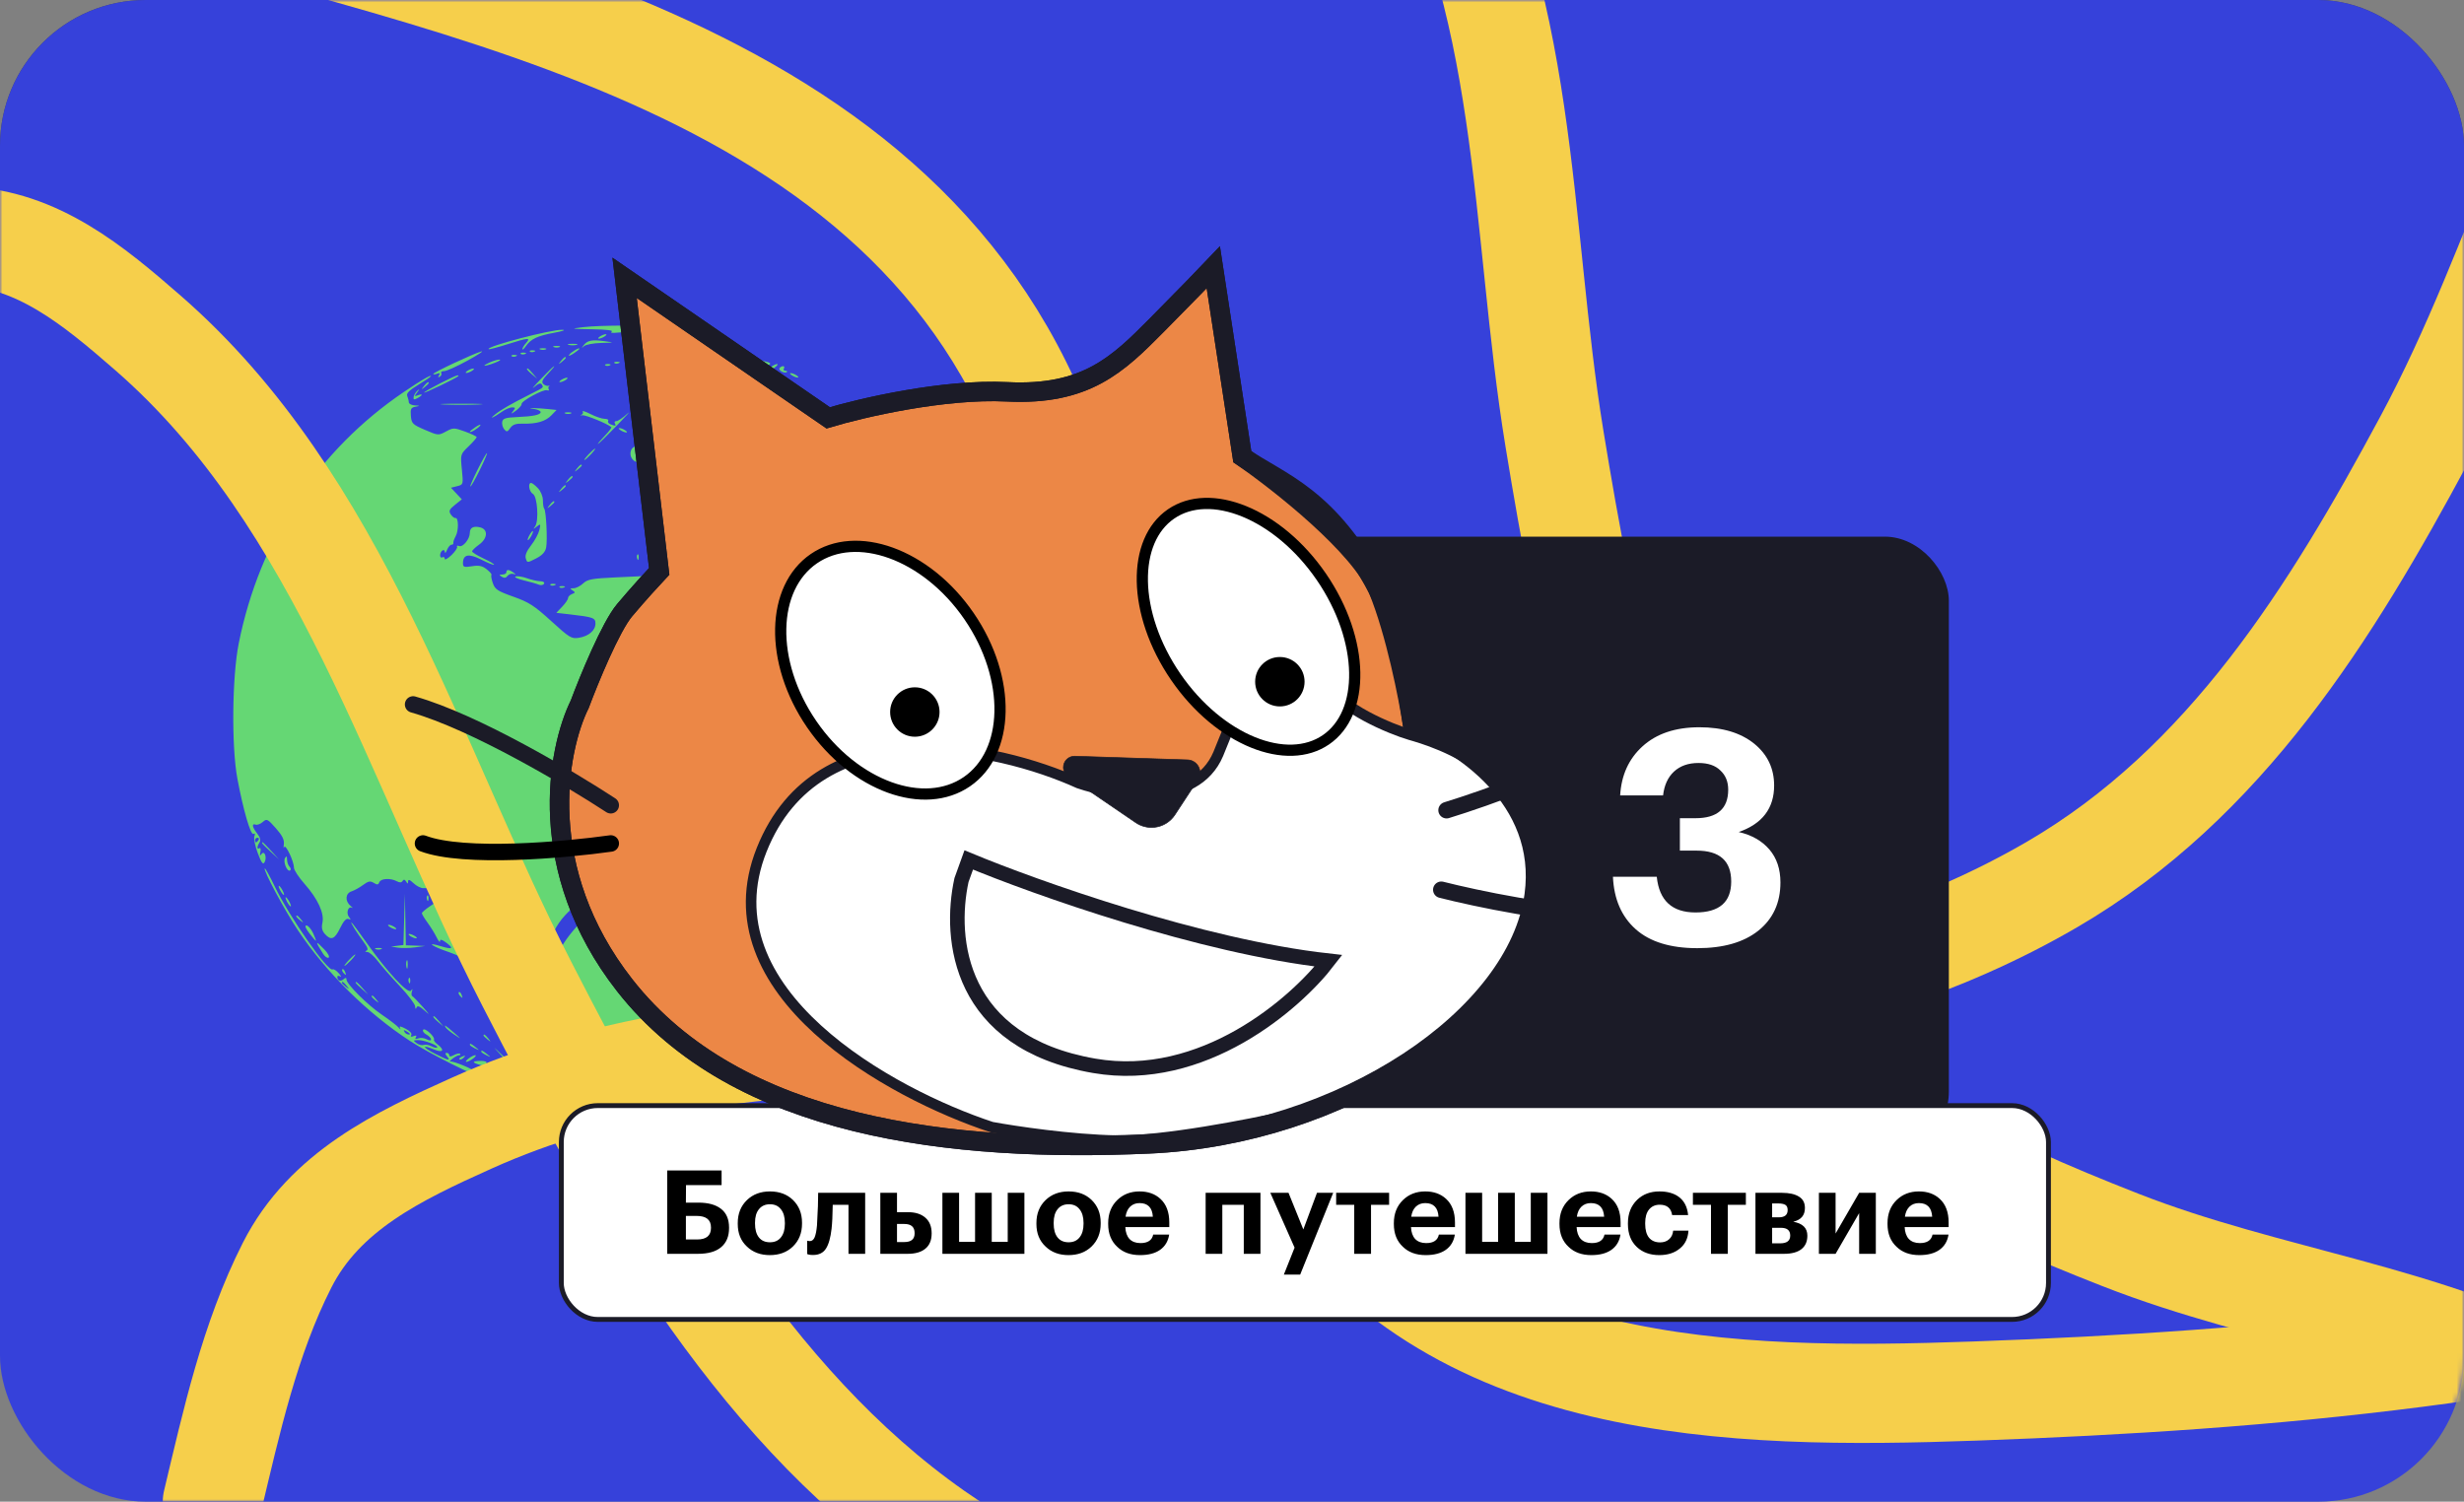 <?xml version="1.0" encoding="UTF-8"?> <svg xmlns="http://www.w3.org/2000/svg" width="507" height="309" viewBox="0 0 507 309" fill="none"><rect x="0" y="0" width="507" height="309" fill="#808080" stroke="none"/> <rect width="507" height="267" rx="30" fill="#464646"></rect> <rect width="507" height="309" rx="30" fill="#3641DA"></rect> <mask id="mask0_1065_4122" style="mask-type:alpha" maskUnits="userSpaceOnUse" x="0" y="0" width="507" height="309"> <rect width="507" height="309" rx="30" fill="#F6CF4B"></rect> </mask> <g mask="url(#mask0_1065_4122)"> <path fill-rule="evenodd" clip-rule="evenodd" d="M136.86 67.359C138.089 67.591 137.274 67.652 134.51 67.537C129.95 67.348 130.102 67.424 137.486 69.03C142.861 70.198 141.131 70.31 134.925 69.195C131.853 68.643 128.412 68.296 127.278 68.423C126 68.566 125.464 68.497 125.868 68.241C126.271 67.986 124.723 67.799 121.819 67.751C117.378 67.679 117.274 67.656 119.939 67.325C123.55 66.875 134.41 66.898 136.86 67.359ZM142.735 68.241C144 68.474 144.163 68.602 143.44 68.796C142.923 68.935 141.654 68.787 140.62 68.468C138.55 67.827 139.777 67.695 142.735 68.241ZM114.063 68.466C110.58 69.108 109.251 69.733 108.212 71.219C107.811 71.793 107.483 72.073 107.483 71.841C107.483 71.61 107.833 71.033 108.261 70.559C109.285 69.425 108.709 69.469 104.348 70.856C102.346 71.493 100.632 71.939 100.54 71.846C99.993 71.299 113.343 67.792 115.708 67.862C116.508 67.885 115.796 68.147 114.063 68.466ZM145.643 69.077C145.305 69.213 144.899 69.196 144.743 69.04C144.587 68.884 144.864 68.772 145.359 68.793C145.907 68.815 146.018 68.927 145.643 69.077ZM124.404 69.227C124.016 69.478 123.487 69.683 123.229 69.683C122.97 69.683 123.076 69.478 123.464 69.227C123.852 68.975 124.381 68.77 124.639 68.77C124.898 68.77 124.792 68.975 124.404 69.227ZM148.853 69.53C149.33 69.66 149.541 70.245 149.492 71.302C149.429 72.652 149.55 72.845 150.338 72.638C150.844 72.506 151.719 72.634 152.284 72.924C152.849 73.214 154.58 73.729 156.131 74.07C158.816 74.66 158.898 74.719 157.837 75.302C156.969 75.779 156.803 75.784 157.088 75.322C157.353 74.893 157.175 74.803 156.439 74.996C155.817 75.159 155.539 75.077 155.719 74.784C155.906 74.482 155.627 74.43 154.956 74.643C154.179 74.89 153.993 74.825 154.258 74.397C154.493 74.016 154.391 73.897 153.964 74.052C153.605 74.183 153.361 74.521 153.423 74.803C153.484 75.085 153.221 75.195 152.838 75.048C152.455 74.9 152.23 74.636 152.339 74.459C152.448 74.283 152.13 74.139 151.633 74.139C150.9 74.139 151.108 74.545 152.723 76.275C154.254 77.914 154.09 77.812 152.017 75.837L149.316 73.262L149.241 75.13L149.165 76.998L148.967 75.354C148.858 74.45 148.544 73.57 148.269 73.4C147.994 73.23 145.751 73.064 143.284 73.033C140.817 73.001 138.698 72.874 138.574 72.749C138.45 72.625 139.957 72.524 141.924 72.524C144.031 72.524 145.632 72.309 145.822 72.002C146.044 71.641 145.655 71.567 144.557 71.762L142.97 72.044L144.615 71.409C145.998 70.876 146.409 70.876 147.188 71.413C148.496 72.315 148.935 72.21 148.761 71.036C148.678 70.476 148.221 69.962 147.745 69.893C147.269 69.825 146.758 69.646 146.609 69.497C146.313 69.201 147.72 69.221 148.853 69.53ZM124.404 70.207C126.483 70.493 126.471 70.499 123.676 70.569C122.111 70.608 120.535 70.905 120.173 71.228C119.618 71.724 119.606 71.695 120.094 71.044C120.848 70.039 121.815 69.851 124.404 70.207ZM142.353 70.49C142.014 70.626 141.609 70.609 141.453 70.453C141.297 70.297 141.574 70.185 142.069 70.206C142.617 70.228 142.728 70.34 142.353 70.49ZM133.452 70.509C132.612 70.614 131.237 70.614 130.397 70.509C129.557 70.405 130.244 70.319 131.925 70.319C133.605 70.319 134.293 70.405 133.452 70.509ZM138.379 70.966C137.921 71.086 137.287 71.078 136.968 70.948C136.65 70.819 137.024 70.722 137.8 70.731C138.576 70.741 138.836 70.846 138.379 70.966ZM118.646 70.964C118.194 71.083 117.453 71.083 117.001 70.964C116.549 70.846 116.919 70.749 117.824 70.749C118.728 70.749 119.098 70.846 118.646 70.964ZM141.413 71.432C141.074 71.568 140.669 71.551 140.513 71.395C140.356 71.239 140.634 71.127 141.129 71.148C141.677 71.17 141.788 71.282 141.413 71.432ZM115.121 71.422C114.798 71.553 114.269 71.553 113.946 71.422C113.622 71.292 113.887 71.185 114.533 71.185C115.18 71.185 115.444 71.292 115.121 71.422ZM119.234 71.746C119.234 71.855 118.679 72.308 118.001 72.754C117.323 73.199 116.911 73.33 117.087 73.046C117.422 72.502 119.234 71.405 119.234 71.746ZM112.301 71.893C111.977 72.024 111.449 72.024 111.126 71.893C110.802 71.763 111.067 71.656 111.713 71.656C112.359 71.656 112.624 71.763 112.301 71.893ZM109.921 72.374C109.582 72.51 109.176 72.493 109.02 72.337C108.864 72.181 109.142 72.07 109.637 72.09C110.185 72.112 110.296 72.224 109.921 72.374ZM96.202 74.199C94.005 75.404 91.832 76.381 91.374 76.369C90.916 76.358 90.655 76.533 90.794 76.758C90.934 76.984 90.8 77.322 90.497 77.509C90.128 77.738 90.073 77.644 90.332 77.227C90.611 76.773 90.502 76.685 89.934 76.903C89.504 77.069 89.152 77.091 89.152 76.951C89.152 76.636 97.424 72.76 99.022 72.326C99.669 72.151 98.4 72.994 96.202 74.199ZM108.041 72.845C107.702 72.981 107.296 72.964 107.14 72.808C106.984 72.652 107.262 72.54 107.757 72.561C108.305 72.583 108.416 72.695 108.041 72.845ZM136.037 73.319C135.585 73.438 134.844 73.438 134.392 73.319C133.94 73.201 134.31 73.104 135.215 73.104C136.12 73.104 136.49 73.201 136.037 73.319ZM106.161 73.316C105.822 73.452 105.416 73.435 105.26 73.279C105.104 73.123 105.381 73.011 105.877 73.032C106.424 73.054 106.536 73.166 106.161 73.316ZM132.512 73.777C132.189 73.908 131.66 73.908 131.337 73.777C131.014 73.647 131.278 73.54 131.925 73.54C132.571 73.54 132.835 73.647 132.512 73.777ZM116.414 73.644C116.414 73.741 116.043 74.112 115.591 74.468C114.845 75.053 114.829 75.037 115.413 74.29C116.028 73.505 116.414 73.256 116.414 73.644ZM145.456 74.594C145.123 74.955 144.669 75.141 144.448 75.006C144.226 74.871 144.332 74.579 144.683 74.356C145.674 73.726 146.128 73.865 145.456 74.594ZM129.662 74.258C129.323 74.394 128.918 74.377 128.762 74.221C128.606 74.065 128.883 73.954 129.378 73.974C129.926 73.996 130.037 74.108 129.662 74.258ZM101.843 74.643C99.696 75.471 98.852 75.459 100.667 74.626C101.443 74.27 102.395 73.986 102.783 73.994C103.17 74.002 102.747 74.294 101.843 74.643ZM127.312 74.729C126.973 74.865 126.568 74.849 126.412 74.692C126.256 74.536 126.533 74.425 127.028 74.445C127.576 74.467 127.687 74.579 127.312 74.729ZM159.449 75.6C158.947 75.98 158.325 76.292 158.067 76.292C157.808 76.292 158.007 75.98 158.509 75.6C159.011 75.22 159.633 74.909 159.891 74.909C160.15 74.909 159.951 75.22 159.449 75.6ZM125.432 75.2C125.093 75.336 124.688 75.32 124.531 75.163C124.375 75.007 124.653 74.896 125.148 74.916C125.696 74.938 125.807 75.05 125.432 75.2ZM161.302 75.821C161.142 76.08 161.271 76.292 161.587 76.292C161.904 76.292 162.053 76.403 161.917 76.538C161.517 76.939 160.108 76.231 160.392 75.771C160.535 75.54 160.863 75.35 161.122 75.35C161.381 75.35 161.461 75.562 161.302 75.821ZM112.745 76.903C111.633 78.053 111.379 78.595 111.77 78.986C112.06 79.277 112.536 79.461 112.828 79.394C113.12 79.327 113.199 79.361 113.003 79.471C112.807 79.58 112.766 79.861 112.91 80.095C113.054 80.329 112.897 80.421 112.56 80.299C111.814 80.03 107.218 82.531 107.322 83.15C107.362 83.393 106.833 84.006 106.147 84.512C105.174 85.229 105.041 85.255 105.543 84.63C106.102 83.935 106.08 83.828 105.38 83.828C104.936 83.828 104.011 84.217 103.325 84.693C101.426 86.009 100.52 86.385 101.843 85.307C103.058 84.317 105.078 83.154 109.128 81.112C112.001 79.662 111.879 79.767 111.476 79.114C111.248 78.745 110.753 78.917 109.901 79.661C109.217 80.258 109.814 79.532 111.227 78.048C112.64 76.564 113.898 75.35 114.022 75.35C114.146 75.35 113.572 76.049 112.745 76.903ZM109.643 76.88L110.538 77.94L109.481 77.043C108.487 76.2 108.209 75.821 108.585 75.821C108.674 75.821 109.15 76.298 109.643 76.88ZM97.142 76.292C96.754 76.543 96.226 76.748 95.967 76.748C95.709 76.748 95.814 76.543 96.202 76.292C96.59 76.041 97.119 75.835 97.377 75.835C97.636 75.835 97.53 76.041 97.142 76.292ZM157.099 77.024C157.975 77.728 157.969 77.736 156.954 77.243C156.372 76.96 155.896 76.631 155.896 76.511C155.896 76.15 156.14 76.254 157.099 77.024ZM140.855 76.494C140.855 76.624 140.432 76.956 139.915 77.234C139.398 77.511 138.975 77.632 138.975 77.502C138.975 77.373 139.398 77.04 139.915 76.763C140.432 76.485 140.855 76.365 140.855 76.494ZM163.887 77.234C164.275 77.485 164.38 77.69 164.122 77.69C163.863 77.69 163.334 77.485 162.947 77.234C162.559 76.983 162.453 76.777 162.712 76.777C162.97 76.777 163.499 76.983 163.887 77.234ZM94.283 77.414C93.805 77.855 87.272 80.989 87.272 80.778C87.272 80.515 93.643 77.234 94.154 77.234C94.332 77.234 94.391 77.315 94.283 77.414ZM88.682 77.395C88.682 77.502 87.514 78.299 86.087 79.166C84.223 80.298 83.576 80.944 83.792 81.461C83.958 81.856 84.103 82.445 84.116 82.768C84.128 83.092 84.684 83.386 85.352 83.421C86.495 83.481 86.502 83.497 85.483 83.693C84.557 83.87 84.42 84.145 84.543 85.583C84.676 87.145 84.885 87.353 87.438 88.454C90.144 89.623 90.214 89.628 91.756 88.796C93.264 87.982 93.411 87.983 95.702 88.808C97.011 89.28 98.082 89.795 98.082 89.951C98.082 90.109 97.327 90.968 96.404 91.861C94.728 93.482 94.727 93.486 95.036 96.601C95.343 99.702 95.338 99.721 94.069 100.04L92.793 100.361L93.91 101.556L95.027 102.752L93.617 103.882C92.437 104.828 92.296 105.148 92.751 105.842C93.05 106.298 93.482 106.634 93.711 106.587C94.365 106.453 94.401 109.18 93.761 110.337C93.443 110.912 93.227 111.541 93.282 111.735C93.337 111.929 93.163 112.089 92.897 112.089C92.63 112.089 92.221 112.565 91.986 113.148C91.753 113.732 91.548 113.931 91.531 113.592C91.49 112.742 90.562 113.386 90.562 114.264C90.562 114.652 90.773 114.839 91.032 114.679C91.29 114.519 91.502 114.652 91.502 114.975C91.502 115.298 92.129 114.96 92.895 114.224C93.662 113.489 94.18 112.709 94.046 112.493C93.912 112.277 94.11 112.217 94.484 112.361C95.255 112.658 96.672 110.905 96.672 109.657C96.672 108.57 97.424 108.171 98.814 108.521C100.486 108.941 100.349 110.807 98.552 112.089C97.777 112.642 97.142 113.256 97.142 113.453C97.142 113.651 98.199 114.308 99.491 114.914C100.783 115.52 101.756 116.101 101.653 116.204C101.55 116.307 100.371 115.835 99.032 115.155C96.426 113.832 95.262 114.068 95.262 115.92C95.262 116.692 95.507 116.771 97.115 116.513C98.559 116.282 99.229 116.422 100.154 117.152C100.807 117.666 101.241 118.186 101.12 118.308C100.998 118.43 101.128 119.191 101.409 119.998C101.855 121.281 102.389 121.632 105.64 122.783C108.826 123.91 109.945 124.631 113.424 127.801C117.211 131.249 117.599 131.484 119.124 131.235C121.143 130.908 122.524 129.716 122.524 128.303C122.524 127.136 122.056 126.97 117.204 126.415L114.469 126.102L115.676 124.839C116.34 124.145 116.884 123.346 116.884 123.064C116.884 122.783 117.248 122.412 117.693 122.24C118.386 121.974 118.403 121.866 117.81 121.491C117.245 121.132 117.284 121.051 118.029 121.045C118.529 121.041 119.409 120.595 119.984 120.053C120.884 119.206 121.808 119.033 126.646 118.81L132.261 118.55L135.736 121.185C138.715 123.445 139.261 123.706 139.57 123.018C139.807 122.489 139.851 122.63 139.698 123.431C139.523 124.351 139.863 125.08 141.101 126.434C142 127.417 142.735 128.389 142.735 128.595C142.735 128.8 144.425 129.532 146.491 130.221C148.556 130.91 150.345 131.634 150.464 131.829C150.585 132.024 150.831 133.629 151.012 135.396C151.295 138.163 151.225 138.692 150.508 139.217C149.821 139.721 149.359 139.7 147.852 139.096C145.044 137.969 144.429 138.448 144.785 141.482C145.059 143.823 145.003 144.029 144.026 144.292C142.074 144.817 141.748 144.598 140.6 141.998C139.579 139.685 139.305 139.407 138.041 139.407C136.863 139.407 136.625 139.219 136.625 138.287C136.625 137.672 136.942 136.904 137.33 136.581C138.067 135.968 138.323 133.284 137.643 133.284C137.428 133.284 136.71 132.701 136.048 131.989C135.386 131.277 134.303 130.111 133.641 129.398C132.163 127.807 130.044 127.613 130.044 129.068C130.044 129.598 130.541 130.499 131.148 131.07C132.752 132.577 133.335 133.914 133.335 136.088C133.335 137.949 133.292 138.002 132.042 137.699C131.331 137.527 130.26 137.204 129.661 136.983C128.3 136.481 126.754 137.245 126.754 138.421C126.754 139.101 127.247 139.351 129.051 139.592C131.017 139.853 131.43 140.095 131.917 141.273C132.294 142.185 132.937 142.749 133.823 142.944C134.906 143.182 135.188 143.524 135.305 144.738L135.45 146.237L139.38 146.796C141.542 147.103 143.637 147.48 144.035 147.633C144.433 147.786 145.467 147.677 146.332 147.391C148.096 146.808 148.364 145.727 147.19 143.932C146.516 142.9 146.652 141.291 147.413 141.291C147.979 141.291 149.206 142.871 149.385 143.832C149.476 144.322 149.868 144.872 150.256 145.053C150.644 145.235 151.434 145.629 152.012 145.929C152.59 146.228 153.268 146.473 153.519 146.473C153.769 146.473 154.754 147.003 155.706 147.65C156.671 148.307 158.111 148.828 158.96 148.828C160.003 148.828 160.718 149.161 161.232 149.887C161.969 150.929 161.993 150.932 162.699 150.033C163.094 149.53 163.417 149.379 163.417 149.696C163.417 150.122 163.657 150.145 164.326 149.786C166.508 148.616 166.819 149.539 165.033 151.885C164.086 153.13 163.86 153.9 163.976 155.504C164.111 157.394 164.226 157.552 165.559 157.682C166.664 157.791 167.574 157.362 169.497 155.828C171.875 153.93 172.028 153.876 172.642 154.718C172.997 155.204 173.287 156.505 173.287 157.609C173.287 158.713 173.526 160.141 173.817 160.782C174.598 162.499 174.001 163.988 172.004 165.304C170.765 166.12 169.572 166.474 168.036 166.481C166.065 166.49 165.654 166.292 164.04 164.561C161.779 162.137 159.87 160.891 158.955 161.243C158.565 161.393 158.246 161.31 158.246 161.059C158.246 160.804 156.619 160.603 154.543 160.603H150.84L150.231 162.134C149.219 164.675 147.924 166.227 145.986 167.217C144.452 168.002 144.145 168.398 144.145 169.597C144.145 170.712 143.961 170.999 143.323 170.877C142.871 170.791 142.433 170.246 142.35 169.665C142.268 169.085 142.003 168.61 141.762 168.61C141.522 168.61 141.33 168.346 141.335 168.021C141.346 167.39 144.677 164.842 145.491 164.842C145.906 164.842 146.955 162.074 146.963 160.956C146.968 160.223 145.138 160.639 144.886 161.427C144.741 161.881 143.246 163.483 141.564 164.989C139.881 166.495 138.505 168.111 138.505 168.582C138.505 169.052 138.188 169.701 137.8 170.023C137.412 170.346 137.095 171 137.095 171.477C137.095 172.429 135.468 173.533 134.735 173.079C134.482 172.922 134.275 172.489 134.275 172.115C134.275 171.742 134.01 171.433 133.687 171.429C133.218 171.423 133.218 171.347 133.688 171.048C134.134 170.764 134.047 170.427 133.332 169.658C132.48 168.742 130.985 168.655 130.985 169.523C130.985 169.71 129.98 170.958 128.752 172.297C126.777 174.449 126.303 174.73 124.639 174.728C123.605 174.728 121.903 174.727 120.857 174.726C119.811 174.725 118.553 175.02 118.061 175.38C117.235 175.985 117.216 176.193 117.814 178.093C118.977 181.79 119.052 181.823 126.008 181.685C131.855 181.569 132.252 181.499 134.031 180.268C136.568 178.512 137.682 178.592 138.767 180.609C139.25 181.509 139.924 182.353 140.263 182.483C141.081 182.798 146.496 179.934 146.496 179.187C146.496 178.636 150.09 176.833 150.843 177.007C151.037 177.052 151.196 176.867 151.196 176.596C151.196 176.325 150.086 175.565 148.728 174.906C147.371 174.248 146.789 173.831 147.436 173.98C148.082 174.128 149.139 174.256 149.786 174.263C150.61 174.273 150.774 174.396 150.334 174.675C149.823 175 149.837 175.123 150.408 175.343C150.888 175.528 151.209 175.213 151.424 174.349C151.597 173.654 152.219 172.449 152.806 171.672C153.393 170.895 154.236 169.623 154.679 168.846C155.419 167.551 155.409 167.958 154.656 169.828C154.386 170.496 154.989 170.539 160.414 170.235C163.746 170.048 166.532 169.743 166.606 169.557C166.68 169.37 167.256 169.317 167.888 169.438C168.559 169.567 169.734 169.245 170.718 168.663C171.644 168.116 172.552 167.668 172.737 167.668C172.922 167.668 173.447 168.364 173.904 169.214C174.83 170.936 178.389 173.32 180.034 173.32C181.169 173.32 183.628 175.547 183.628 176.576C183.628 176.922 183.929 177.073 184.318 176.924C184.697 176.778 185.119 176.839 185.255 177.06C185.392 177.28 185.203 177.576 184.837 177.717C184.316 177.917 184.137 179.413 184.017 184.548L183.863 191.124L181.748 193.178C180.585 194.308 179.08 195.978 178.405 196.888C176.858 198.972 171.045 202.912 168.292 203.743C167.143 204.089 165.299 204.354 164.194 204.332C162.118 204.29 159.81 205.207 158.742 206.496C158.406 206.901 157.515 207.233 156.762 207.233C156.009 207.233 154.819 207.573 154.117 207.989C152.945 208.684 152.916 208.684 153.753 207.989C154.548 207.331 154.564 207.233 153.877 207.233C152.969 207.233 151.666 209.997 151.666 211.924C151.666 212.819 151.103 213.708 149.786 214.893C148.752 215.824 147.901 216.971 147.895 217.443C147.89 217.927 146.977 218.913 145.804 219.702C144.42 220.633 143.911 221.222 144.286 221.461C144.624 221.676 144.325 221.823 143.543 221.828C142.713 221.832 142.143 222.135 141.981 222.659C141.841 223.112 141.529 223.854 141.287 224.308C140.764 225.289 141.281 225.36 143.679 224.636C144.582 224.364 145.955 224.069 146.731 223.982C147.506 223.894 149.41 223.389 150.961 222.859C152.97 222.171 153.916 222.041 154.251 222.405C154.579 222.761 154.481 222.831 153.929 222.637C153.493 222.484 153.07 222.56 152.988 222.806C152.771 223.456 142.738 225.895 137.8 226.497C130.562 227.38 116.528 227.032 117.173 225.985C117.318 225.75 118.423 225.677 119.628 225.823C121.541 226.055 121.67 226.019 120.644 225.543C119.998 225.242 118.094 224.5 116.414 223.893C114.279 223.121 113.854 222.856 115.003 223.012L116.649 223.236L115.238 222.557C114.463 222.183 114.092 221.868 114.416 221.856C114.739 221.844 115.003 221.623 115.003 221.364C115.003 220.774 110.924 220.737 110.563 221.324C110.417 221.561 110.563 221.862 110.888 221.993C111.345 222.178 111.34 222.24 110.863 222.269C110.524 222.289 110.391 222.539 110.567 222.824C110.798 223.197 110.626 223.202 109.952 222.84C109.437 222.564 108.849 222.49 108.644 222.675C108.44 222.861 108.411 222.77 108.58 222.473C108.749 222.176 108.554 221.805 108.147 221.649C107.064 221.232 107.017 221.263 106.966 222.423C106.922 223.429 106.902 223.423 106.594 222.306C106.381 221.532 105.873 221.072 105.113 220.965C104.478 220.876 103.746 220.629 103.488 220.418C103.229 220.207 101.702 219.762 100.093 219.43C97.114 218.814 96.625 218.302 99.017 218.302C99.746 218.302 100.231 218.484 100.094 218.706C99.957 218.928 100.321 218.958 100.902 218.773C101.623 218.544 101.858 218.603 101.639 218.958C101.25 219.588 101.823 219.627 102.757 219.034C103.179 218.767 103.804 218.791 104.402 219.098C104.933 219.37 104.416 218.561 103.254 217.299C101.199 215.069 101.215 215.076 103.842 217.58L106.543 220.154L106.618 218.286L106.693 216.418L106.891 218.062C107 218.967 107.312 219.845 107.585 220.014C108.45 220.55 115.003 220.468 115.003 219.921C115.003 218.922 114.005 217.576 113.497 217.891C113.174 218.091 113.112 217.995 113.333 217.637C113.559 217.271 113.329 216.967 112.701 216.802C112.157 216.66 111.713 216.395 111.713 216.215C111.713 215.897 108.325 213.827 107.806 213.827C107.666 213.827 107.455 214.199 107.337 214.652C107.17 215.291 107.11 215.246 107.067 214.45C107.036 213.862 105.457 211.784 103.37 209.587C100 206.038 98.611 204.232 98.569 203.347C98.539 202.711 100.304 202.978 100.902 203.701C101.224 204.089 102.192 204.407 103.053 204.407C103.914 204.407 105.156 204.653 105.814 204.953C106.81 205.408 107.166 205.356 107.951 204.645C108.469 204.175 108.893 203.31 108.893 202.724C108.893 201.726 108.784 201.687 107.194 202.127C105.689 202.543 105.355 202.466 104.257 201.442C103.51 200.746 102.227 200.188 101.028 200.038C99.804 199.885 98.349 199.242 97.248 198.368C96.263 197.586 94.092 196.49 92.422 195.93C88.875 194.741 87.436 193.714 90.694 194.697C93.15 195.438 93.477 195.186 91.722 193.905C90.886 193.296 90.557 193.23 90.543 193.67C90.533 194.005 90.214 193.645 89.834 192.867C89.454 192.09 88.616 190.734 87.972 189.854C87.328 188.974 86.802 188.101 86.802 187.915C86.802 187.728 87.677 186.995 88.747 186.286L90.692 184.996L92.625 186.051C93.688 186.632 94.807 187.416 95.112 187.794C95.495 188.269 96.103 188.386 97.082 188.17C98.271 187.909 98.622 187.482 99.279 185.502C99.709 184.205 100.355 183.031 100.716 182.892C101.077 182.753 101.373 182.12 101.373 181.485C101.373 180.85 101.165 180.458 100.912 180.615C100.659 180.772 100.005 180.66 99.458 180.367C98.645 179.932 98.278 180.003 97.451 180.757C95.668 182.382 94.347 182.8 91.125 182.759C89.393 182.737 87.579 182.735 87.093 182.755C86.607 182.774 85.708 182.318 85.095 181.741C84.304 180.996 83.979 180.887 83.974 181.363C83.968 181.919 83.898 181.925 83.563 181.395C83.281 180.948 83.062 180.913 82.836 181.279C82.614 181.639 82.242 181.655 81.633 181.329C80.341 180.636 78.351 180.753 78.049 181.541C77.84 182.086 77.609 182.113 76.907 181.674C76.191 181.226 75.782 181.305 74.707 182.101C73.981 182.639 72.916 183.229 72.339 183.413C71.067 183.817 70.945 185.415 72.113 186.374C72.565 186.746 72.694 186.929 72.397 186.782C71.627 186.399 71.17 187.915 71.819 188.699C72.246 189.215 72.219 189.301 71.691 189.098C71.239 188.924 70.681 189.537 69.986 190.971C68.858 193.298 68.114 193.588 66.854 192.192C66.262 191.537 66.119 190.884 66.343 189.861C66.766 187.929 65.399 184.962 62.661 181.873C61.462 180.52 60.48 179.018 60.48 178.537C60.48 177.227 58.731 173.551 58.472 174.316C58.35 174.675 58.32 174.403 58.406 173.712C58.519 172.79 58.079 171.912 56.752 170.415C55.05 168.496 54.891 168.42 54.069 169.138C53.588 169.557 52.93 169.804 52.607 169.687C51.746 169.375 51.889 170.202 52.924 171.52C53.538 172.303 53.691 172.89 53.401 173.35C52.849 174.225 52.84 174.863 53.386 174.525C53.62 174.38 53.707 174.738 53.58 175.322C53.414 176.078 53.475 176.202 53.793 175.754C54.414 174.878 54.997 176.418 54.43 177.434C54.117 177.994 53.783 177.537 53.03 175.52C52.485 174.063 52.178 172.514 52.345 172.076C52.536 171.577 52.463 171.397 52.149 171.591C51.584 171.941 50.061 166.708 48.847 160.245C47.611 153.667 47.751 139.269 49.117 132.42C53.424 110.838 65.445 92.556 83.197 80.592C86.75 78.197 88.682 77.072 88.682 77.395ZM116.414 78.176C116.026 78.427 115.497 78.632 115.238 78.632C114.98 78.632 115.086 78.427 115.473 78.176C115.861 77.925 116.39 77.719 116.649 77.719C116.907 77.719 116.801 77.925 116.414 78.176ZM148.782 79C148.841 79.971 149.076 80.06 151.594 80.06C153.166 80.06 154.984 80.38 155.842 80.81C156.667 81.222 157.645 81.444 158.015 81.301C158.442 81.137 159.248 81.825 160.223 83.186C161.239 84.603 162.878 85.976 165.056 87.233C166.869 88.28 169.039 89.649 169.88 90.275C170.72 90.9 171.412 91.242 171.418 91.035C171.424 90.827 171.748 91.306 172.138 92.097C172.564 92.962 173.875 94.129 175.418 95.017C178.116 96.571 178.505 96.552 177.196 94.934C176.76 94.395 177.171 94.697 178.109 95.603C179.047 96.51 180.269 97.676 180.824 98.194C181.38 98.712 182.217 99.878 182.683 100.784C183.15 101.691 184.399 103.419 185.46 104.625C186.521 105.83 187.388 107.218 187.388 107.71C187.388 108.201 187.652 108.889 187.976 109.238C188.451 109.751 188.437 109.8 187.902 109.493C187.399 109.206 187.301 109.35 187.495 110.093C187.691 110.841 187.484 111.139 186.62 111.356C185.228 111.706 183.907 111.056 181.683 108.927C180.231 107.537 179.826 107.368 179.011 107.805C177.678 108.52 175.579 108.424 174.49 107.599C173.195 106.617 172.817 106.735 172.817 108.118C172.817 109.22 172.75 109.263 172.079 108.589C171.058 107.567 169.55 107.664 168.309 108.832L167.266 109.814L166.955 108.832C166.784 108.291 166.778 107.426 166.942 106.908C167.293 105.801 166.838 104.081 166.195 104.081C165.948 104.081 165.506 104.611 165.211 105.259C164.506 106.811 163.887 106.756 163.885 105.141C163.882 103.203 162.165 100.615 161.165 101.04C160.723 101.228 159.989 101.366 159.535 101.347C157.757 101.274 152.147 96.386 153.24 95.862C153.537 95.719 152.984 95.718 152.011 95.861C151.037 96.003 150.289 95.95 150.347 95.744C150.692 94.529 149.661 92.281 148.319 91.324L146.81 90.247L147.079 91.276C147.227 91.843 147.156 92.306 146.921 92.306C146.687 92.306 146.496 91.776 146.496 91.129C146.496 90.174 146.264 89.951 145.273 89.951C144.466 89.951 143.495 89.351 142.411 88.185C141.51 87.213 140.156 85.76 139.403 84.954C138.651 84.15 138.035 83.148 138.035 82.73C138.035 81.943 140.27 80.531 141.514 80.531C141.901 80.531 142.434 80.16 142.698 79.707C143.154 78.921 143.178 78.921 143.191 79.707C143.218 81.264 148.207 80.553 148.521 78.946C148.712 77.969 148.72 77.97 148.782 79ZM88.212 78.825C88.212 78.922 87.841 79.293 87.389 79.649C86.644 80.234 86.627 80.218 87.211 79.471C87.826 78.686 88.212 78.437 88.212 78.825ZM155.956 79.942C156.541 80.689 156.524 80.706 155.779 80.12C154.996 79.504 154.747 79.118 155.134 79.118C155.231 79.118 155.601 79.488 155.956 79.942ZM135.685 79.767C135.685 79.864 135.314 80.236 134.862 80.591C134.117 81.177 134.1 81.16 134.685 80.413C135.299 79.628 135.685 79.379 135.685 79.767ZM85.839 80.737C85.224 81.559 85.238 81.619 85.979 81.341C87.079 80.927 87.028 81.318 85.904 81.921C85.199 82.299 85.028 82.251 85.11 81.698C85.166 81.309 85.507 80.73 85.867 80.408C86.371 79.959 86.364 80.034 85.839 80.737ZM163.477 81.355C164.061 82.102 164.045 82.119 163.299 81.533C162.847 81.177 162.477 80.806 162.477 80.709C162.477 80.321 162.863 80.57 163.477 81.355ZM132.63 82.415C132.162 82.933 131.673 83.357 131.544 83.357C131.415 83.357 131.692 82.933 132.16 82.415C132.627 81.897 133.116 81.473 133.245 81.473C133.375 81.473 133.097 81.897 132.63 82.415ZM165.576 83.004L166.472 84.063L165.414 83.166C164.421 82.323 164.143 81.944 164.519 81.944C164.608 81.944 165.084 82.421 165.576 83.004ZM98.413 83.236C96.398 83.325 93.225 83.324 91.363 83.235C89.5 83.146 91.149 83.074 95.027 83.074C98.905 83.075 100.429 83.148 98.413 83.236ZM169.704 84.082C170.157 85.266 170.024 85.572 169.47 84.617C169.195 84.144 169.07 83.658 169.191 83.537C169.312 83.415 169.543 83.661 169.704 84.082ZM168.353 85.242C169.34 86.274 169.806 86.497 170.079 86.066C170.342 85.651 170.455 85.734 170.46 86.346C170.464 86.825 171.89 88.733 173.628 90.585C176.353 93.491 176.425 93.608 174.153 91.435C172.618 89.967 171.411 89.136 171.262 89.445C171.112 89.758 171.067 89.729 171.152 89.374C171.231 89.044 170.218 87.661 168.9 86.301C167.582 84.94 166.616 83.828 166.753 83.828C166.889 83.828 167.609 84.464 168.353 85.242ZM127 87.485C124.938 89.618 123.152 91.364 123.03 91.364C122.909 91.364 123.524 90.626 124.397 89.723C125.27 88.82 125.894 87.995 125.782 87.889C125.072 87.219 120.503 85.35 119.823 85.452C119.37 85.521 119.266 85.485 119.592 85.373C119.918 85.261 120.055 84.958 119.896 84.7C119.736 84.441 120.465 84.669 121.516 85.206C122.567 85.743 123.871 86.183 124.413 86.183C124.956 86.183 125.283 86.373 125.14 86.605C124.996 86.837 125.213 87.155 125.621 87.311C126.656 87.71 126.854 87.668 126.519 87.125C126.359 86.866 126.496 86.654 126.821 86.654C127.148 86.654 128.165 85.968 129.082 85.13C129.999 84.292 129.063 85.352 127 87.485ZM112.764 84.171L114.52 84.355L113.469 85.448C112.257 86.708 110.427 87.249 107.629 87.174C106.145 87.133 105.495 87.355 104.992 88.075C104.414 88.903 104.249 88.937 103.75 88.335C103.434 87.954 103.247 87.26 103.336 86.794C103.466 86.109 104.032 85.924 106.313 85.826C109.739 85.678 111.243 85.363 111.243 84.792C111.243 84.555 110.662 84.273 109.951 84.165C108.791 83.989 108.779 83.97 109.833 83.978C110.479 83.982 111.798 84.069 112.764 84.171ZM117.471 85.082C117.148 85.213 116.619 85.213 116.296 85.082C115.973 84.951 116.237 84.844 116.884 84.844C117.53 84.844 117.794 84.951 117.471 85.082ZM98.819 87.545C98.484 88.088 96.672 89.185 96.672 88.844C96.672 88.735 97.227 88.282 97.905 87.837C98.583 87.392 98.995 87.26 98.819 87.545ZM131.542 87.918C131.204 88.054 130.798 88.037 130.642 87.88C130.486 87.724 130.763 87.613 131.259 87.633C131.806 87.656 131.918 87.767 131.542 87.918ZM133.423 88.389C133.084 88.525 132.678 88.508 132.522 88.352C132.366 88.195 132.643 88.084 133.139 88.104C133.686 88.127 133.798 88.238 133.423 88.389ZM128.634 88.538C129.022 88.789 129.128 88.994 128.869 88.994C128.611 88.994 128.082 88.789 127.694 88.538C127.307 88.287 127.201 88.082 127.459 88.082C127.718 88.082 128.247 88.287 128.634 88.538ZM135.303 88.86C134.964 88.996 134.558 88.979 134.402 88.823C134.246 88.666 134.523 88.555 135.019 88.575C135.566 88.598 135.678 88.71 135.303 88.86ZM137.183 89.331C136.844 89.467 136.438 89.45 136.282 89.293C136.126 89.137 136.404 89.026 136.899 89.046C137.447 89.069 137.558 89.18 137.183 89.331ZM198.139 90.304C197.555 91.051 197.571 91.068 198.317 90.482C199.1 89.867 199.348 89.48 198.961 89.48C198.864 89.48 198.494 89.851 198.139 90.304ZM139.063 89.802C138.724 89.938 138.318 89.921 138.162 89.764C138.006 89.608 138.284 89.497 138.779 89.517C139.327 89.54 139.438 89.651 139.063 89.802ZM144.233 91.215C143.894 91.351 143.489 91.334 143.333 91.178C143.177 91.021 143.454 90.91 143.949 90.93C144.497 90.953 144.608 91.064 144.233 91.215ZM138.975 92.306C139.602 92.712 139.602 92.763 138.975 92.763C138.587 92.763 137.953 92.557 137.565 92.306C136.938 91.9 136.938 91.85 137.565 91.85C137.953 91.85 138.587 92.055 138.975 92.306ZM132.623 92.77C133.184 93.391 133.818 93.615 134.517 93.44C135.423 93.212 135.611 93.409 135.886 94.881C136.061 95.819 136.074 97.054 135.914 97.626C135.674 98.481 135.72 98.54 136.168 97.958C136.621 97.372 136.658 97.412 136.388 98.194C136.209 98.712 135.949 99.936 135.81 100.913C135.476 103.273 134.929 103.515 134.594 101.451C134.429 100.429 133.842 99.401 133.081 98.801C132.128 98.051 131.884 97.507 132.035 96.477C132.186 95.447 132.044 95.132 131.431 95.132C130.286 95.132 129.445 93.928 129.802 92.8C130.19 91.575 131.531 91.561 132.623 92.77ZM121.584 93.484C120.977 94.131 120.374 94.661 120.245 94.661C120.116 94.661 120.507 94.131 121.114 93.484C121.721 92.836 122.324 92.306 122.453 92.306C122.582 92.306 122.191 92.836 121.584 93.484ZM146.441 93.601C146.475 94.255 146.796 94.661 147.279 94.661C147.71 94.661 147.945 94.779 147.8 94.924C147.657 95.068 146.828 94.981 145.96 94.73C145.091 94.48 144.735 94.256 145.169 94.233C145.602 94.21 146.053 93.82 146.172 93.366C146.333 92.746 146.4 92.804 146.441 93.601ZM189.882 96.375C190.338 96.832 192.559 94.666 192.559 93.764C192.559 93.262 192.085 93.505 191.055 94.537C190.228 95.366 189.7 96.193 189.882 96.375ZM98.689 96.764C97.734 98.698 96.876 100.204 96.782 100.109C96.573 99.9 99.885 93.248 100.199 93.248C100.323 93.248 99.643 94.83 98.689 96.764ZM195.849 93.897C195.849 93.995 195.479 94.366 195.026 94.722C194.281 95.307 194.264 95.29 194.849 94.543C195.463 93.759 195.849 93.51 195.849 93.897ZM149.404 95.454C149.065 95.59 148.659 95.573 148.503 95.417C148.347 95.26 148.624 95.149 149.12 95.169C149.667 95.192 149.779 95.304 149.404 95.454ZM145.988 95.878C145.966 96.427 145.854 96.538 145.705 96.163C145.569 95.823 145.586 95.416 145.742 95.26C145.898 95.103 146.009 95.381 145.988 95.878ZM119.704 95.781C119.704 95.879 119.333 96.25 118.881 96.606C118.136 97.191 118.119 97.174 118.704 96.427C119.318 95.643 119.704 95.394 119.704 95.781ZM145.518 98.233C145.496 98.782 145.384 98.893 145.234 98.518C145.099 98.178 145.116 97.771 145.272 97.615C145.428 97.459 145.539 97.736 145.518 98.233ZM117.824 98.136C117.824 98.234 117.453 98.605 117.001 98.961C116.256 99.546 116.239 99.53 116.823 98.782C117.438 97.998 117.824 97.749 117.824 98.136ZM110.691 100.461C111.275 101.084 111.713 102.162 111.713 102.974C111.713 103.755 111.831 104.514 111.976 104.658C112.375 105.059 112.68 111.206 112.374 112.688C112.187 113.594 111.55 114.277 110.293 114.92C108.493 115.84 108.481 115.84 108.189 114.918C107.991 114.292 108.345 113.413 109.279 112.215C110.04 111.239 110.807 109.82 110.983 109.062C111.279 107.784 111.241 107.733 110.45 108.356C109.703 108.945 109.661 108.94 110.105 108.321C110.912 107.196 110.576 102.152 109.66 101.639C108.879 101.201 108.574 99.371 109.281 99.371C109.495 99.371 110.129 99.862 110.691 100.461ZM116.414 100.02C116.414 100.118 116.043 100.489 115.591 100.845C114.845 101.43 114.829 101.414 115.413 100.667C116.028 99.882 116.414 99.633 116.414 100.02ZM196.129 101.844L197.024 102.904L195.966 102.007C195.385 101.513 194.909 101.036 194.909 100.947C194.909 100.57 195.287 100.848 196.129 101.844ZM144.578 102.472C144.556 103.021 144.444 103.132 144.294 102.757C144.159 102.417 144.175 102.01 144.332 101.854C144.488 101.698 144.599 101.976 144.578 102.472ZM114.063 103.317C114.063 103.415 113.693 103.786 113.241 104.142C112.495 104.727 112.479 104.711 113.063 103.964C113.677 103.179 114.063 102.93 114.063 103.317ZM202.468 105.137C201.345 106.415 201.343 106.437 202.235 107.492L203.134 108.556L202.052 107.637L200.971 106.718L199.868 108.103L198.765 109.489L199.695 111.316C200.391 112.683 200.49 113.277 200.09 113.676C199.689 114.074 199.64 113.98 199.896 113.307C200.134 112.682 200.072 112.508 199.694 112.742C199.328 112.969 199.251 112.816 199.459 112.271C199.668 111.726 199.591 111.573 199.224 111.8C198.858 112.027 198.781 111.874 198.989 111.329C199.193 110.798 199.119 110.633 198.773 110.847C198.479 111.029 198.007 110.725 197.706 110.161C197.278 109.36 197.29 109.226 197.762 109.518C198.189 109.783 198.271 109.657 198.049 109.08C197.845 108.546 197.919 108.383 198.269 108.599C198.561 108.78 199.179 108.422 199.648 107.8C200.481 106.694 200.473 106.644 199.241 105.259L197.984 103.846L199.366 105.134L200.748 106.422L202.175 105.134L203.601 103.846L202.468 105.137ZM144.108 104.827C144.086 105.376 143.974 105.487 143.824 105.112C143.689 104.772 143.705 104.365 143.862 104.209C144.018 104.053 144.128 104.331 144.108 104.827ZM143.638 106.711C143.616 107.26 143.504 107.371 143.354 106.996C143.219 106.656 143.235 106.25 143.391 106.093C143.548 105.937 143.658 106.215 143.638 106.711ZM143.168 109.066C143.146 109.615 143.034 109.727 142.884 109.351C142.748 109.011 142.765 108.605 142.921 108.448C143.077 108.292 143.188 108.57 143.168 109.066ZM109.363 110.205C109.086 110.723 108.754 111.147 108.625 111.147C108.496 111.147 108.616 110.723 108.893 110.205C109.17 109.686 109.502 109.263 109.631 109.263C109.76 109.263 109.64 109.686 109.363 110.205ZM142.698 110.95C142.676 111.499 142.564 111.611 142.414 111.235C142.278 110.895 142.295 110.489 142.451 110.332C142.607 110.176 142.718 110.454 142.698 110.95ZM172.238 113.031C172.238 113.937 172.141 114.309 172.023 113.855C171.905 113.401 171.905 112.66 172.023 112.206C172.141 111.753 172.238 112.124 172.238 113.031ZM169.02 113.305C168.997 113.854 168.886 113.966 168.736 113.59C168.6 113.25 168.617 112.844 168.773 112.687C168.929 112.531 169.04 112.809 169.02 113.305ZM197.031 115.415C197.205 116.213 197.222 116.992 197.069 117.146C196.915 117.301 196.789 117.01 196.789 116.501C196.789 115.991 196.559 115.344 196.278 115.062C195.941 114.725 195.928 114.45 196.239 114.257C196.5 114.096 196.856 114.618 197.031 115.415ZM131.417 114.718C131.395 115.267 131.283 115.379 131.134 115.003C130.998 114.663 131.015 114.257 131.171 114.1C131.327 113.944 131.438 114.222 131.417 114.718ZM189.915 115.169C190.369 116.353 190.235 116.658 189.681 115.704C189.407 115.231 189.281 114.745 189.402 114.624C189.523 114.502 189.754 114.748 189.915 115.169ZM141.758 115.189C141.736 115.738 141.624 115.85 141.474 115.474C141.338 115.134 141.355 114.728 141.511 114.571C141.667 114.415 141.778 114.693 141.758 115.189ZM170.585 115.28C171.741 115.43 171.872 115.631 171.83 117.183C171.777 119.159 171.063 121.867 170.984 120.392C170.951 119.768 170.765 119.639 170.35 119.95C170.026 120.193 168.955 120.448 167.969 120.518L166.175 120.644L166.324 118.896C166.504 116.763 168.562 115.017 170.585 115.28ZM200.336 118.33L202.194 120.331L200.197 118.469C198.339 116.738 197.983 116.328 198.339 116.328C198.415 116.328 199.314 117.228 200.336 118.33ZM141.288 117.073C141.266 117.622 141.154 117.734 141.004 117.358C140.868 117.018 140.885 116.612 141.041 116.455C141.197 116.299 141.308 116.577 141.288 117.073ZM105.603 117.784C106.229 118.228 106.229 118.262 105.603 118.088C105.215 117.982 104.686 118.173 104.428 118.515C104.105 118.942 103.737 118.994 103.253 118.681C102.651 118.292 102.667 118.225 103.37 118.219C103.822 118.215 104.193 118 104.193 117.741C104.193 117.137 104.712 117.153 105.603 117.784ZM197.692 118.957C197.669 119.506 197.558 119.618 197.408 119.242C197.272 118.902 197.289 118.496 197.445 118.339C197.601 118.183 197.712 118.461 197.692 118.957ZM108.423 118.981C109.328 119.306 110.556 119.584 111.153 119.598C111.799 119.614 112.113 119.829 111.928 120.128C111.758 120.405 111.27 120.482 110.843 120.3C110.417 120.118 109.02 119.719 107.74 119.413C106.46 119.107 105.719 118.752 106.095 118.624C106.47 118.496 107.518 118.657 108.423 118.981ZM191.795 119.879C192.249 121.063 192.115 121.369 191.561 120.414C191.287 119.941 191.161 119.455 191.283 119.334C191.403 119.212 191.635 119.458 191.795 119.879ZM114.151 120.418C113.812 120.554 113.407 120.537 113.251 120.38C113.095 120.224 113.372 120.113 113.867 120.133C114.415 120.156 114.526 120.267 114.151 120.418ZM116.031 120.889C115.693 121.025 115.287 121.008 115.131 120.851C114.975 120.695 115.252 120.584 115.747 120.604C116.295 120.627 116.406 120.738 116.031 120.889ZM198.125 121.98C198.125 122.628 198.018 122.893 197.888 122.569C197.757 122.245 197.757 121.715 197.888 121.391C198.018 121.068 198.125 121.332 198.125 121.98ZM170.637 124.118C170.168 127.661 169.575 128.728 169.863 125.513C170.002 123.958 170.303 122.483 170.531 122.234C170.773 121.971 170.817 122.76 170.637 124.118ZM198.488 130.929C198.488 134.167 198.413 135.492 198.321 133.873C198.229 132.254 198.229 129.605 198.321 127.985C198.413 126.366 198.488 127.691 198.488 130.929ZM193.932 126.494C193.909 127.042 193.798 127.154 193.648 126.779C193.512 126.439 193.529 126.032 193.685 125.876C193.841 125.719 193.952 125.997 193.932 126.494ZM170.844 131.484C170.921 134.483 171.077 135.136 171.76 135.315C172.543 135.52 172.543 135.533 171.76 135.585C171.177 135.623 170.937 136.04 170.937 137.014C170.937 138.745 171.384 139.948 171.907 139.625C172.31 139.375 178.928 142.511 178.928 142.952C178.928 143.081 177.426 142.429 175.59 141.502C173.753 140.576 172.161 139.908 172.051 140.018C171.941 140.129 172.063 140.778 172.322 141.462C172.73 142.535 172.672 142.705 171.898 142.705C171.343 142.705 170.925 143.107 170.799 143.764C170.611 144.742 170.59 144.748 170.531 143.846C170.496 143.309 169.938 142.371 169.292 141.762C168.646 141.154 168.117 140.36 168.117 139.998C168.117 139.097 169.173 138.112 169.884 138.349C170.264 138.476 170.467 138.039 170.467 137.091C170.467 136.248 170.221 135.636 169.88 135.632C169.429 135.627 169.424 135.541 169.857 135.265C170.187 135.055 170.49 133.443 170.586 131.387L170.751 127.868L170.844 131.484ZM195.342 132.146C195.319 132.695 195.208 132.806 195.058 132.431C194.922 132.091 194.939 131.684 195.095 131.528C195.251 131.371 195.362 131.649 195.342 132.146ZM157.114 133.118C158.3 133.68 158.326 133.728 157.306 133.483C156.66 133.329 155.655 133.218 155.074 133.238C153.794 133.281 153.696 133.007 154.881 132.696C155.358 132.572 156.362 132.761 157.114 133.118ZM152.694 132.664C152.355 132.8 151.949 132.783 151.793 132.627C151.637 132.47 151.915 132.359 152.41 132.379C152.958 132.402 153.069 132.514 152.694 132.664ZM195.812 134.109C195.837 134.821 195.579 135.166 195.026 135.161C194.519 135.157 194.402 135.021 194.721 134.808C195.005 134.618 195.359 134.144 195.506 133.755C195.686 133.283 195.787 133.401 195.812 134.109ZM165.384 134.29C165.724 134.506 166.478 134.686 167.059 134.69C167.641 134.694 168.117 134.903 168.117 135.154C168.117 135.404 167.821 135.496 167.459 135.357C166.676 135.056 166.047 135.894 166.503 136.632C166.727 136.995 166.947 136.96 167.229 136.514C167.548 136.009 167.634 136.04 167.64 136.66C167.644 137.091 167.911 137.56 168.235 137.701C168.557 137.842 168.241 137.837 167.529 137.689C166.486 137.473 166.238 137.59 166.244 138.297C166.25 139.046 166.324 139.07 166.759 138.465C167.18 137.878 167.219 137.904 166.986 138.622C166.832 139.096 166.707 139.673 166.707 139.902C166.707 140.132 166.39 140.198 166.002 140.049C165.497 139.855 165.299 140.093 165.304 140.888C165.31 141.798 165.4 141.871 165.805 141.291C166.195 140.733 166.238 140.8 166.012 141.61C165.854 142.174 166.056 143.429 166.461 144.4C167.181 146.127 167.17 146.193 165.945 147.474C164.462 149.026 164.167 149.008 162.168 147.24L160.638 145.888L161.782 143.625C162.412 142.38 163.134 140.435 163.388 139.302C163.848 137.242 163.609 134.994 162.972 135.388C162.785 135.504 162.633 135.307 162.633 134.952C162.633 134.183 164.506 133.733 165.384 134.29ZM160.859 134.182C160.714 134.417 160.173 134.498 159.656 134.362C158.362 134.024 158.479 133.755 159.919 133.755C160.581 133.755 161.004 133.947 160.859 134.182ZM137.058 134.501C137.035 135.05 136.924 135.161 136.774 134.786C136.638 134.446 136.655 134.039 136.811 133.883C136.967 133.727 137.078 134.004 137.058 134.501ZM193.146 135.48C192.823 135.611 192.294 135.611 191.971 135.48C191.648 135.35 191.912 135.243 192.559 135.243C193.205 135.243 193.469 135.35 193.146 135.48ZM196.245 136.581C196.245 137.229 196.138 137.494 196.008 137.17C195.877 136.847 195.877 136.317 196.008 135.993C196.138 135.669 196.245 135.934 196.245 136.581ZM188.681 135.977C187.97 136.084 186.806 136.084 186.096 135.977C185.385 135.869 185.966 135.781 187.388 135.781C188.81 135.781 189.392 135.869 188.681 135.977ZM179.045 135.98C178.205 136.084 176.83 136.084 175.99 135.98C175.15 135.876 175.837 135.79 177.518 135.79C179.198 135.79 179.886 135.876 179.045 135.98ZM196.697 139.643C196.688 140.42 196.583 140.681 196.463 140.223C196.344 139.764 196.352 139.129 196.481 138.81C196.609 138.491 196.707 138.866 196.697 139.643ZM198.107 140.114C198.098 140.891 197.993 141.152 197.873 140.694C197.754 140.235 197.762 139.6 197.891 139.281C198.02 138.962 198.117 139.337 198.107 140.114ZM197.447 144.706C197.021 148.048 196.789 148.117 196.789 144.903C196.789 143.378 196.998 142.233 197.275 142.233C197.588 142.233 197.649 143.113 197.447 144.706ZM183.421 145.321C184.297 146.025 184.291 146.033 183.276 145.54C182.694 145.257 182.218 144.928 182.218 144.808C182.218 144.447 182.462 144.551 183.421 145.321ZM185.771 146.734C186.647 147.438 186.641 147.446 185.626 146.953C185.044 146.67 184.568 146.341 184.568 146.221C184.568 145.86 184.812 145.964 185.771 146.734ZM170.349 149.063C170.344 150.099 170.247 150.468 170.135 149.882C170.023 149.296 170.027 148.448 170.144 147.998C170.262 147.547 170.354 148.027 170.349 149.063ZM189.804 149.326L190.914 150.297L189.621 149.508C188.91 149.074 188.328 148.638 188.328 148.538C188.328 148.17 188.721 148.38 189.804 149.326ZM197.648 151.869C197.724 154.959 197.83 155.254 199.492 157.029L201.254 158.911L199.304 157.284C198.231 156.389 197.278 155.445 197.186 155.186C197.094 154.927 197.142 153.338 197.292 151.654L197.567 148.592L197.648 151.869ZM193.559 152.007C194.143 152.754 194.127 152.771 193.381 152.185C192.929 151.829 192.559 151.458 192.559 151.361C192.559 150.973 192.945 151.222 193.559 152.007ZM195.632 153.558C196.346 154.348 196.365 154.468 195.741 154.228C195.323 154.068 194.866 153.634 194.725 153.266C194.374 152.349 194.608 152.424 195.632 153.558ZM169.905 153.773C169.896 154.55 169.791 154.811 169.671 154.353C169.552 153.895 169.56 153.259 169.689 152.94C169.818 152.621 169.915 152.996 169.905 153.773ZM197.141 159.896C197.135 160.933 197.039 161.301 196.927 160.715C196.814 160.129 196.819 159.281 196.936 158.831C197.054 158.381 197.146 158.86 197.141 159.896ZM202.49 160.485C203.074 161.232 203.057 161.249 202.312 160.663C201.86 160.308 201.489 159.937 201.489 159.839C201.489 159.451 201.875 159.701 202.49 160.485ZM192.544 161.781C192.544 162.04 192.339 162.569 192.089 162.958C191.838 163.347 191.633 163.453 191.633 163.194C191.633 162.935 191.838 162.405 192.089 162.016C192.339 161.627 192.544 161.521 192.544 161.781ZM196.697 164.136C196.688 164.913 196.583 165.174 196.463 164.715C196.344 164.257 196.352 163.621 196.481 163.302C196.609 162.984 196.707 163.358 196.697 164.136ZM191.109 165.078C191.109 165.337 190.704 166.291 190.209 167.197C189.713 168.104 189.308 168.634 189.308 168.375C189.308 168.116 189.713 167.162 190.209 166.255C190.704 165.348 191.109 164.819 191.109 165.078ZM156.366 166.227C156.366 166.471 156.157 166.8 155.901 166.958C155.635 167.123 155.556 166.934 155.717 166.515C156.029 165.699 156.366 165.55 156.366 166.227ZM196.282 167.001C196.259 167.55 196.148 167.661 195.998 167.286C195.862 166.946 195.879 166.539 196.035 166.383C196.191 166.226 196.302 166.504 196.282 167.001ZM167.61 167.943C167.587 168.492 167.476 168.603 167.326 168.228C167.19 167.888 167.207 167.481 167.363 167.325C167.519 167.168 167.63 167.446 167.61 167.943ZM188.328 170.965C187.801 172.002 187.263 172.849 187.134 172.849C187.005 172.849 187.331 172.002 187.858 170.965C188.386 169.929 188.923 169.081 189.053 169.081C189.182 169.081 188.856 169.929 188.328 170.965ZM132.482 170.816C132.144 170.952 131.738 170.935 131.582 170.779C131.426 170.622 131.703 170.511 132.199 170.532C132.746 170.554 132.858 170.666 132.482 170.816ZM195.342 171.711C195.319 172.26 195.208 172.371 195.058 171.996C194.922 171.656 194.939 171.249 195.095 171.093C195.251 170.937 195.362 171.214 195.342 171.711ZM202.429 172.085C202.429 172.183 202.059 172.554 201.607 172.91C200.861 173.495 200.845 173.479 201.429 172.732C202.043 171.947 202.429 171.698 202.429 172.085ZM143.314 172.928C143.041 173.203 142.54 173.334 142.201 173.221C141.849 173.103 142.062 172.889 142.698 172.723C143.479 172.518 143.663 172.579 143.314 172.928ZM140.473 172.7C140.134 172.836 139.729 172.819 139.572 172.663C139.416 172.506 139.694 172.395 140.189 172.416C140.737 172.438 140.848 172.55 140.473 172.7ZM52.489 172.849C52.489 173.108 52.582 173.32 52.696 173.32C52.811 173.32 53.034 173.108 53.194 172.849C53.354 172.59 53.261 172.378 52.987 172.378C52.713 172.378 52.489 172.59 52.489 172.849ZM194.872 173.595C194.849 174.144 194.738 174.255 194.588 173.88C194.452 173.54 194.469 173.133 194.625 172.977C194.781 172.821 194.892 173.099 194.872 173.595ZM145.556 173.32C146.126 173.69 146.058 173.778 145.203 173.784C144.622 173.788 144.145 173.579 144.145 173.32C144.145 172.73 144.644 172.73 145.556 173.32ZM203.084 173.71C203.529 174.431 201.956 178.084 201.36 177.714C201.043 177.519 200.973 177.702 201.168 178.211C201.451 178.95 198.089 186.509 197.477 186.509C197.344 186.509 197.557 185.883 197.952 185.119C198.798 183.48 198.854 183.041 198.164 183.469C197.887 183.64 198.106 182.904 198.653 181.831C199.258 180.641 199.853 180.01 200.177 180.211C200.527 180.427 200.606 180.27 200.407 179.751C200.025 178.754 200.994 176.546 201.638 176.945C201.933 177.128 201.999 176.93 201.809 176.435C201.609 175.911 201.682 175.739 202.015 175.945C202.348 176.152 202.433 175.952 202.255 175.381C201.933 174.344 202.621 172.958 203.084 173.71ZM199.872 174.001C199.37 174.404 198.753 174.733 198.501 174.733C197.904 174.733 198.17 174.516 199.609 173.829C200.717 173.301 200.732 173.31 199.872 174.001ZM55.805 175.087L57.425 176.853L55.662 175.23C54.022 173.719 53.683 173.32 54.042 173.32C54.121 173.32 54.914 174.115 55.805 175.087ZM185.978 175.204C185.701 175.723 185.37 176.146 185.24 176.146C185.111 176.146 185.231 175.723 185.508 175.204C185.785 174.686 186.117 174.262 186.246 174.262C186.375 174.262 186.255 174.686 185.978 175.204ZM194.609 175.44C194.772 175.866 194.611 176.146 194.204 176.146C193.796 176.146 193.636 175.866 193.799 175.44C193.948 175.051 194.13 174.733 194.204 174.733C194.278 174.733 194.46 175.051 194.609 175.44ZM192.177 176.468C191.838 176.604 191.432 176.587 191.276 176.431C191.12 176.275 191.397 176.163 191.893 176.184C192.44 176.206 192.552 176.318 192.177 176.468ZM59.063 176.877C59.066 177.408 59.3 178.072 59.581 178.354C59.862 178.636 59.911 178.978 59.691 179.115C59.084 179.49 58.193 177.274 58.656 176.542C58.95 176.077 59.057 176.165 59.063 176.877ZM189.386 176.929C189.063 177.06 188.534 177.06 188.211 176.929C187.888 176.799 188.152 176.692 188.798 176.692C189.445 176.692 189.709 176.799 189.386 176.929ZM56.513 182.369C59.546 188.67 67.498 200.064 68.451 199.473C68.651 199.349 69.213 199.704 69.7 200.26C70.187 200.817 70.321 201.117 69.998 200.928C69.674 200.739 69.41 200.773 69.41 201.004C69.41 201.791 70.027 202.046 70.66 201.519C71.126 201.132 71.29 201.138 71.29 201.543C71.29 202.482 75.618 206.79 78.576 208.795C80.127 209.847 81.676 211.039 82.019 211.443C82.361 211.848 82.496 211.896 82.319 211.551C82.082 211.089 82.386 211.125 83.475 211.689C84.349 212.142 84.819 212.671 84.625 212.986C84.408 213.337 84.571 213.412 85.104 213.206C85.647 212.998 85.8 213.074 85.574 213.442C85.346 213.811 85.501 213.886 86.053 213.674C86.502 213.501 87.277 213.578 87.775 213.846C88.37 214.164 88.682 214.169 88.682 213.86C88.682 213.601 88.252 213.16 87.728 212.878C87.204 212.597 86.907 212.154 87.067 211.894C87.382 211.384 89.561 213.363 89.293 213.913C89.207 214.089 89.51 214.513 89.966 214.855C91.58 216.062 91.184 216.73 89.317 215.948C86.697 214.851 86.867 215.491 89.559 216.858C92.296 218.247 92.792 218.351 91.972 217.36C91.568 216.872 91.55 216.654 91.915 216.654C92.204 216.654 92.442 216.873 92.442 217.141C92.442 217.465 92.771 217.452 93.422 217.103C93.962 216.814 94.526 216.7 94.675 216.851C94.826 217.002 94.742 217.125 94.49 217.125C94.238 217.125 93.621 217.446 93.119 217.838C92.618 218.23 92.418 218.5 92.677 218.438C93.269 218.295 97.608 220.085 97.61 220.474C97.611 220.633 98.194 220.693 98.905 220.609C99.685 220.516 99.832 220.563 99.276 220.728C98.459 220.969 98.512 221.074 99.746 221.648C100.924 222.196 100.957 222.254 99.962 222.022C97.77 221.511 88.209 216.711 84.323 214.172C75.54 208.433 67.182 200.179 61.343 191.477C58.603 187.394 54.129 179.056 54.486 178.698C54.583 178.602 55.495 180.254 56.513 182.369ZM198.702 182.976C198.702 183.235 199.005 182.917 199.374 182.27C199.744 181.622 200.046 180.88 200.046 180.621C200.046 180.362 199.744 180.68 199.374 181.328C199.005 181.975 198.702 182.717 198.702 182.976ZM58.13 183.212C58.406 183.73 58.527 184.154 58.398 184.154C58.268 184.154 57.936 183.73 57.66 183.212C57.383 182.694 57.262 182.27 57.392 182.27C57.521 182.27 57.853 182.694 58.13 183.212ZM197.259 185.096C196.982 185.614 196.65 186.038 196.521 186.038C196.392 186.038 196.512 185.614 196.789 185.096C197.066 184.578 197.398 184.154 197.527 184.154C197.656 184.154 197.536 184.578 197.259 185.096ZM88.174 184.899C88.152 185.448 88.04 185.56 87.891 185.184C87.755 184.844 87.772 184.438 87.928 184.281C88.084 184.125 88.195 184.403 88.174 184.899ZM83.411 189.217L83.511 194.516L85.509 194.587L87.507 194.657L85.391 194.94C84.228 195.095 82.642 195.122 81.866 194.998L80.456 194.774L81.734 194.615L83.011 194.456L83.161 189.187L83.31 183.918L83.411 189.217ZM59.54 185.567C59.816 186.085 59.937 186.509 59.808 186.509C59.678 186.509 59.346 186.085 59.07 185.567C58.793 185.049 58.672 184.625 58.802 184.625C58.931 184.625 59.263 185.049 59.54 185.567ZM116.282 188.331C114.401 190.346 113.135 192.97 113.126 194.869C113.123 195.568 112.678 195.608 111.713 194.997C111.204 194.674 110.92 194.775 110.689 195.358C110.156 196.703 110.267 198.662 110.891 198.914C111.255 199.062 111.179 199.166 110.69 199.189C110.257 199.209 109.811 199.491 109.7 199.815C109.589 200.139 109.553 200.032 109.622 199.579C109.795 198.425 109.022 198.547 108.647 199.732C108.276 200.904 108.309 200.945 109.951 201.358C111.014 201.626 111.484 201.423 112.619 200.204C113.377 199.391 114.333 197.726 114.744 196.503C115.193 195.163 116.606 193.007 118.302 191.074C121.468 187.464 121.883 186.038 119.768 186.038C118.765 186.038 117.878 186.621 116.282 188.331ZM190.175 186.744C190.175 187.003 189.873 187.745 189.503 188.393C189.134 189.04 188.832 189.358 188.832 189.099C188.832 188.84 189.134 188.098 189.503 187.451C189.873 186.803 190.175 186.485 190.175 186.744ZM196.789 187.922C196.512 188.44 196.18 188.864 196.051 188.864C195.922 188.864 196.042 188.44 196.319 187.922C196.596 187.404 196.928 186.98 197.057 186.98C197.186 186.98 197.066 187.404 196.789 187.922ZM61.95 189.217C62.534 189.964 62.518 189.981 61.772 189.395C60.989 188.779 60.741 188.393 61.127 188.393C61.225 188.393 61.595 188.764 61.95 189.217ZM192.94 191.514C192.084 192.712 189.639 195.553 187.506 197.825C185.373 200.098 183.625 202.35 183.621 202.829C183.616 203.398 183.491 203.508 183.261 203.145C183.021 202.766 181.839 203.438 179.543 205.258C177.246 207.079 176.352 208.055 176.729 208.331C177.085 208.591 176.989 208.641 176.46 208.47C176.008 208.324 175.638 208.41 175.638 208.661C175.638 208.912 175.39 209.117 175.087 209.117C174.784 209.117 174.14 209.477 173.654 209.917C173.169 210.358 172.412 210.768 171.972 210.829C171.23 210.934 171.231 210.898 171.987 210.336C172.436 210.003 172.665 209.593 172.497 209.424C172.329 209.255 172.59 209.117 173.078 209.117C173.566 209.117 175.229 207.899 176.773 206.409C178.317 204.919 179.302 204.072 178.962 204.525C178.621 204.978 178.542 205.349 178.785 205.349C179.641 205.349 188.173 196.926 191.139 193.151C194.436 188.957 195.381 188.098 192.94 191.514ZM75.451 194.02C79.613 199.928 83.992 204.651 84.566 203.85C84.898 203.386 84.946 203.429 84.757 204.023C84.618 204.46 84.651 204.888 84.83 204.973C85.01 205.06 86.002 206.078 87.037 207.238C88.401 208.768 88.511 208.982 87.441 208.016C86.368 207.049 85.897 206.857 85.715 207.313C85.552 207.724 85.453 207.647 85.428 207.091C85.408 206.624 83.957 204.717 82.203 202.852C80.45 200.987 78.415 198.667 77.682 197.695C76.949 196.724 76.004 195.912 75.582 195.892C75.103 195.869 75.034 195.766 75.398 195.619C75.812 195.451 75.659 194.948 74.873 193.89C73.398 191.903 72.079 189.806 72.303 189.806C72.402 189.806 73.819 191.702 75.451 194.02ZM81.161 190.748C81.549 190.999 81.655 191.204 81.396 191.204C81.138 191.204 80.609 190.999 80.221 190.748C79.833 190.497 79.728 190.291 79.986 190.291C80.245 190.291 80.773 190.497 81.161 190.748ZM64.418 192.004C64.828 192.867 65.087 193.574 64.993 193.574C64.899 193.574 64.284 192.867 63.627 192.004C62.859 190.997 62.654 190.434 63.051 190.434C63.392 190.434 64.007 191.14 64.418 192.004ZM187.858 191.69C187.582 192.208 187.25 192.632 187.12 192.632C186.991 192.632 187.111 192.208 187.388 191.69C187.665 191.172 187.997 190.748 188.126 190.748C188.256 190.748 188.135 191.172 187.858 191.69ZM85.391 192.632C85.779 192.883 85.885 193.088 85.626 193.088C85.368 193.088 84.839 192.883 84.451 192.632C84.064 192.381 83.958 192.175 84.216 192.175C84.475 192.175 85.004 192.381 85.391 192.632ZM202.429 194.045C202.817 194.296 202.923 194.501 202.664 194.501C202.406 194.501 201.877 194.296 201.489 194.045C201.102 193.794 200.996 193.589 201.254 193.589C201.513 193.589 202.042 193.794 202.429 194.045ZM66.776 195.406C67.492 196.155 67.871 196.895 67.62 197.051C67.368 197.206 66.86 196.859 66.49 196.278C64.766 193.573 64.831 193.372 66.776 195.406ZM195.379 196.4C195.931 197.177 196.277 197.813 196.148 197.813C196.019 197.813 195.461 197.177 194.909 196.4C194.357 195.623 194.011 194.987 194.14 194.987C194.269 194.987 194.827 195.623 195.379 196.4ZM78.458 195.299C78.135 195.43 77.606 195.43 77.283 195.299C76.96 195.168 77.225 195.061 77.871 195.061C78.517 195.061 78.781 195.168 78.458 195.299ZM72.231 197.578C71.623 198.225 71.021 198.755 70.891 198.755C70.762 198.755 71.153 198.225 71.76 197.578C72.368 196.93 72.97 196.4 73.1 196.4C73.229 196.4 72.838 196.93 72.231 197.578ZM83.89 198.52C83.88 199.297 83.775 199.558 83.656 199.099C83.536 198.641 83.544 198.005 83.673 197.686C83.802 197.367 83.899 197.742 83.89 198.52ZM198.787 198.125C198.463 198.256 197.934 198.256 197.612 198.125C197.288 197.994 197.553 197.887 198.199 197.887C198.845 197.887 199.11 197.994 198.787 198.125ZM183.782 198.407C183.581 198.728 183.461 199.414 183.515 199.933L183.613 200.875L183.183 199.933C182.575 198.597 182.598 198.42 183.418 198.104C183.918 197.912 184.032 198.007 183.782 198.407ZM197.319 199.108C197.879 199.825 197.871 199.864 197.259 199.407C196.871 199.118 196.237 198.764 195.849 198.62C195.259 198.401 195.269 198.352 195.909 198.321C196.33 198.301 196.964 198.655 197.319 199.108ZM194.204 199.305C193.687 199.591 192.83 200.168 192.301 200.586C191.771 201.004 191.934 200.763 192.661 200.05C193.388 199.338 194.245 198.762 194.564 198.769C194.883 198.777 194.721 199.018 194.204 199.305ZM71.025 200.03C71.28 200.701 71.227 200.755 70.762 200.294C70.441 199.974 70.296 199.594 70.441 199.449C70.586 199.304 70.849 199.566 71.025 200.03ZM198.949 201.228L199.844 202.288L198.787 201.39C197.793 200.547 197.515 200.168 197.891 200.168C197.981 200.168 198.456 200.645 198.949 201.228ZM84.414 201.856C84.392 202.404 84.28 202.516 84.13 202.141C83.995 201.801 84.011 201.394 84.168 201.238C84.323 201.081 84.434 201.359 84.414 201.856ZM181.278 201.759C181.278 201.857 180.908 202.228 180.455 202.583C179.71 203.169 179.693 203.152 180.278 202.405C180.892 201.621 181.278 201.372 181.278 201.759ZM109.363 202.315C109.363 202.719 109.578 202.916 109.841 202.754C110.103 202.591 110.197 202.261 110.048 202.02C109.645 201.366 109.363 201.488 109.363 202.315ZM74.616 203.347L75.756 204.643L74.463 203.501C73.752 202.873 73.171 202.29 73.171 202.206C73.171 201.836 73.551 202.137 74.616 203.347ZM70.35 202.23C70.35 202.328 70.721 202.699 71.173 203.054C71.918 203.64 71.935 203.623 71.351 202.876C70.736 202.092 70.35 201.843 70.35 202.23ZM94.997 204.74C95.252 205.411 95.198 205.466 94.734 205.004C94.412 204.684 94.268 204.304 94.413 204.159C94.558 204.014 94.82 204.276 94.997 204.74ZM77.461 205.703C78.045 206.45 78.029 206.466 77.283 205.881C76.5 205.265 76.252 204.878 76.638 204.878C76.736 204.878 77.106 205.249 77.461 205.703ZM195.415 206.645L196.554 207.94L195.261 206.798C194.551 206.17 193.969 205.587 193.969 205.503C193.969 205.133 194.349 205.434 195.415 206.645ZM177.458 206.174C176.873 206.921 176.89 206.937 177.635 206.352C178.087 205.996 178.458 205.625 178.458 205.527C178.458 205.14 178.072 205.389 177.458 206.174ZM198.009 208.764L198.904 209.824L197.847 208.927C196.853 208.083 196.575 207.704 196.951 207.704C197.04 207.704 197.516 208.181 198.009 208.764ZM90.371 210.177L91.267 211.237L90.209 210.34C89.216 209.497 88.938 209.117 89.314 209.117C89.403 209.117 89.879 209.594 90.371 210.177ZM170.811 209.915C170.353 210.034 169.719 210.026 169.401 209.897C169.082 209.768 169.457 209.671 170.232 209.68C171.008 209.69 171.268 209.795 170.811 209.915ZM164.239 210.409C162.494 210.499 159.639 210.499 157.894 210.409C156.149 210.318 157.577 210.244 161.067 210.244C164.557 210.244 165.984 210.318 164.239 210.409ZM171.133 211.408C171.271 211.634 170.918 212.217 170.347 212.705C169.325 213.577 169.32 213.577 170.005 212.68C170.637 211.853 170.625 211.796 169.88 212.076C168.773 212.492 168.833 212.097 169.968 211.488C170.47 211.219 170.994 211.183 171.133 211.408ZM93.382 212.472C95.02 213.911 95.02 213.913 93.514 212.909C92.681 212.354 91.876 211.698 91.723 211.45C91.27 210.715 91.646 210.947 93.382 212.472ZM83.276 212.414C83.436 212.674 83.819 212.882 84.127 212.878C84.463 212.874 84.405 212.689 83.981 212.414C83.078 211.829 82.916 211.829 83.276 212.414ZM167.647 213.118C167.647 213.435 162.889 215.811 162.678 215.599C162.582 215.503 163.66 214.855 165.075 214.16C166.49 213.464 167.647 212.996 167.647 213.118ZM100.493 213.71C101.077 214.457 101.06 214.473 100.315 213.888C99.863 213.532 99.492 213.161 99.492 213.064C99.492 212.676 99.878 212.925 100.493 213.71ZM169.057 213.535C169.057 213.632 168.687 214.003 168.235 214.359C167.489 214.944 167.473 214.928 168.057 214.181C168.671 213.396 169.057 213.147 169.057 213.535ZM85.723 214.662C86.172 214.992 86.826 215.152 87.175 215.017C87.524 214.883 88.236 215.001 88.756 215.281C89.276 215.559 89.814 215.675 89.952 215.538C90.328 215.16 87.189 213.959 85.971 214.014C84.993 214.059 84.973 214.112 85.723 214.662ZM97.875 215.502C98.751 216.206 98.746 216.214 97.73 215.721C97.148 215.438 96.672 215.109 96.672 214.989C96.672 214.628 96.916 214.732 97.875 215.502ZM160.597 216.654C160.209 216.905 159.68 217.11 159.421 217.11C159.163 217.11 159.269 216.905 159.656 216.654C160.044 216.403 160.573 216.197 160.832 216.197C161.09 216.197 160.984 216.403 160.597 216.654ZM100.225 216.915C101.101 217.619 101.096 217.627 100.08 217.134C99.499 216.851 99.022 216.522 99.022 216.402C99.022 216.041 99.266 216.145 100.225 216.915ZM158.246 217.596C157.859 217.847 157.33 218.052 157.071 218.052C156.813 218.052 156.919 217.847 157.306 217.596C157.694 217.345 158.223 217.139 158.481 217.139C158.74 217.139 158.634 217.345 158.246 217.596ZM97.35 217.816C96.848 218.197 96.226 218.507 95.967 218.507C95.709 218.507 95.908 218.197 96.409 217.816C96.911 217.436 97.533 217.125 97.792 217.125C98.05 217.125 97.852 217.436 97.35 217.816ZM95.388 217.654C95.068 217.976 94.689 218.121 94.545 217.976C94.4 217.831 94.661 217.567 95.124 217.39C95.794 217.135 95.848 217.189 95.388 217.654ZM111.45 218.493C111.592 218.722 111.362 219.043 110.938 219.206C109.925 219.596 109.778 219.383 110.561 218.66C110.908 218.339 111.309 218.263 111.45 218.493ZM150.344 220.272C150.005 220.408 149.599 220.392 149.443 220.235C149.287 220.079 149.564 219.968 150.06 219.988C150.607 220.01 150.719 220.122 150.344 220.272ZM148.464 220.743C148.125 220.88 147.719 220.863 147.563 220.706C147.407 220.55 147.684 220.439 148.18 220.459C148.727 220.481 148.839 220.593 148.464 220.743ZM146.583 221.214C146.245 221.351 145.839 221.334 145.683 221.177C145.527 221.021 145.804 220.91 146.3 220.93C146.847 220.952 146.959 221.064 146.583 221.214ZM148.376 221.683C148.376 221.945 147.9 222.563 147.318 223.057L146.261 223.954L147.195 222.777C147.71 222.129 148.186 221.511 148.253 221.403C148.321 221.295 148.376 221.421 148.376 221.683ZM112.741 221.685C112.402 221.822 111.997 221.805 111.841 221.648C111.685 221.492 111.962 221.381 112.457 221.401C113.005 221.424 113.116 221.535 112.741 221.685ZM108.188 224.19C109.386 224.706 108.15 224.706 106.543 224.19C105.598 223.886 105.552 223.81 106.308 223.799C106.825 223.791 107.671 223.967 108.188 224.19ZM114.533 224.661C114.921 224.912 115.027 225.117 114.768 225.117C114.51 225.117 113.981 224.912 113.593 224.661C113.206 224.41 113.1 224.204 113.358 224.204C113.617 224.204 114.146 224.41 114.533 224.661ZM110.391 224.982C110.052 225.119 109.646 225.102 109.49 224.945C109.334 224.789 109.612 224.678 110.107 224.698C110.655 224.721 110.766 224.832 110.391 224.982ZM116.414 225.603C116.026 225.854 115.18 226.041 114.533 226.02L113.358 225.98L114.533 225.603C115.18 225.396 116.026 225.208 116.414 225.186C117.04 225.151 117.04 225.197 116.414 225.603ZM112.771 225.444C112.447 225.575 111.919 225.575 111.596 225.444C111.272 225.313 111.537 225.206 112.183 225.206C112.83 225.206 113.094 225.313 112.771 225.444Z" fill="#65D774"></path> <path d="M586 261.041C527.22 278.497 467.571 284.05 406.415 286.235C356.251 288.027 297.924 287.083 267.659 240.353C240.653 198.656 232.484 144.626 217.781 97.809C191.031 12.634 95.708 -1.316 20.402 -23.725" stroke="#F6CF4B" stroke-width="20.411" stroke-linecap="round"></path> <path d="M408.213 344.391C370.591 337.409 333.744 345.498 295.738 343.162C259.751 340.95 222.958 336.442 192.598 315.145C153.89 287.992 129.523 243.548 108.437 202.517C85.058 157.024 70.288 103.191 30.422 68.486C19.272 58.779 7.741 49.133 -7.578 48.558C-22.903 47.982 -38.068 51.336 -52.999 54.323" stroke="#F6CF4B" stroke-width="20.411" stroke-linecap="round"></path> <path d="M552.522 -22.825C527.891 12.036 518.87 53.147 498.76 90.565C479.719 125.995 457.978 161.17 422.255 181.989C376.709 208.532 320.365 212.471 269.007 214.68C212.063 217.129 150.701 206.96 96.974 231.15C81.947 237.916 66.803 245.096 59.069 260.349C51.33 275.608 47.642 292.54 43.693 309.062" stroke="#F6CF4B" stroke-width="20.411" stroke-linecap="round"></path> <path d="M528.277 285.938C499.25 270.25 466.866 267.118 436.294 255.135C407.346 243.789 378.345 230.348 359.072 204.851C334.5 172.344 326.28 129.464 319.848 90.252C312.716 46.775 314.861 -1.258 291.34 -40.261C284.762 -51.17 277.854 -62.13 265.435 -66.659C253.01 -71.191 239.675 -72.46 226.63 -73.967" stroke="#F6CF4B" stroke-width="20.411" stroke-linecap="round"></path> </g> <rect x="233.732" y="110.426" width="167.269" height="127.382" rx="13.176" fill="#1B1B27"></rect> <rect x="115.5" y="227.5" width="306" height="44" rx="7.5" fill="white" stroke="#1B1B27"></rect> <path d="M150.013 252.696C150.013 254.408 149.469 255.72 148.381 256.632C147.309 257.544 145.709 258 143.581 258H137.293V240.84H148.477V243.864H141.157L141.133 247.464H143.701C145.733 247.464 147.293 247.896 148.381 248.76C149.469 249.608 150.013 250.888 150.013 252.6V252.696ZM143.437 255.048C145.341 255.048 146.293 254.256 146.293 252.672V252.576C146.293 250.992 145.309 250.2 143.341 250.2H141.133V255.048H143.437ZM158.427 255.624C159.403 255.624 160.155 255.288 160.683 254.616C161.227 253.944 161.499 253.008 161.499 251.808V251.64C161.499 250.44 161.227 249.504 160.683 248.832C160.155 248.144 159.403 247.8 158.427 247.8C157.467 247.8 156.715 248.136 156.171 248.808C155.627 249.464 155.355 250.392 155.355 251.592V251.784C155.355 253 155.619 253.944 156.147 254.616C156.675 255.288 157.435 255.624 158.427 255.624ZM158.403 258.264C156.483 258.264 154.915 257.68 153.699 256.512C152.435 255.344 151.803 253.792 151.803 251.856V251.664C151.803 249.728 152.435 248.152 153.699 246.936C154.931 245.752 156.507 245.16 158.427 245.16C160.363 245.16 161.939 245.744 163.155 246.912C164.403 248.128 165.027 249.688 165.027 251.592V251.784C165.027 253.72 164.395 255.296 163.131 256.512C161.915 257.68 160.339 258.264 158.403 258.264ZM171.107 252.84C170.899 254.68 170.515 256.04 169.955 256.92C169.395 257.8 168.507 258.24 167.291 258.24C166.859 258.24 166.555 258.208 166.379 258.144L166.091 258.048V255.288C166.107 255.304 166.147 255.32 166.211 255.336C166.339 255.368 166.475 255.384 166.619 255.384C167.067 255.384 167.403 255.12 167.627 254.592C167.851 254.048 168.011 253.232 168.107 252.144C168.123 251.888 168.139 251.552 168.155 251.136C168.187 250.72 168.211 250.216 168.227 249.624C168.259 249.016 168.283 248.536 168.299 248.184C168.331 247.032 168.347 246.12 168.347 245.448H178.019V258H174.587V247.92H171.347C171.315 250.08 171.235 251.72 171.107 252.84ZM181.138 245.448H184.57V249.432H186.85C188.354 249.432 189.538 249.808 190.402 250.56C191.266 251.312 191.698 252.376 191.698 253.752V253.824C191.698 255.2 191.266 256.24 190.402 256.944C189.554 257.648 188.338 258 186.754 258H181.138V245.448ZM186.082 255.576C187.49 255.576 188.194 254.984 188.194 253.8V253.728C188.194 252.48 187.49 251.856 186.082 251.856H184.57V255.576H186.082ZM193.912 245.448H197.344V255.528H200.632V245.448H204.064V255.528H207.352V245.448H210.784V258H193.912V245.448ZM219.88 255.624C220.856 255.624 221.608 255.288 222.136 254.616C222.68 253.944 222.952 253.008 222.952 251.808V251.64C222.952 250.44 222.68 249.504 222.136 248.832C221.608 248.144 220.856 247.8 219.88 247.8C218.92 247.8 218.168 248.136 217.624 248.808C217.08 249.464 216.808 250.392 216.808 251.592V251.784C216.808 253 217.072 253.944 217.6 254.616C218.128 255.288 218.888 255.624 219.88 255.624ZM219.856 258.264C217.936 258.264 216.368 257.68 215.152 256.512C213.888 255.344 213.256 253.792 213.256 251.856V251.664C213.256 249.728 213.888 248.152 215.152 246.936C216.384 245.752 217.96 245.16 219.88 245.16C221.816 245.16 223.392 245.744 224.608 246.912C225.856 248.128 226.48 249.688 226.48 251.592V251.784C226.48 253.72 225.848 255.296 224.584 256.512C223.368 257.68 221.792 258.264 219.856 258.264ZM234.573 258.264C232.621 258.264 231.061 257.696 229.893 256.56C228.645 255.408 228.021 253.848 228.021 251.88V251.688C228.021 249.736 228.645 248.152 229.893 246.936C231.109 245.752 232.637 245.16 234.477 245.16C236.221 245.16 237.645 245.664 238.749 246.672C239.981 247.792 240.597 249.416 240.597 251.544V252.504H231.549C231.597 253.56 231.885 254.376 232.413 254.952C232.957 255.512 233.709 255.792 234.669 255.792C236.173 255.792 237.045 255.208 237.285 254.04H240.573C240.365 255.4 239.741 256.448 238.701 257.184C237.677 257.904 236.301 258.264 234.573 258.264ZM237.213 250.368C237.101 248.496 236.189 247.56 234.477 247.56C233.693 247.56 233.045 247.808 232.533 248.304C232.037 248.784 231.725 249.472 231.597 250.368H237.213ZM255.924 247.92H251.508V258H248.076V245.448H259.356V258H255.924V247.92ZM266.378 256.728L261.386 245.448H265.13L268.178 252.984L270.986 245.448H274.322L267.53 262.272H264.17L266.378 256.728ZM285.827 247.92H282.107V258H278.651V247.92H274.931V245.448H285.827V247.92ZM293.355 258.264C291.403 258.264 289.843 257.696 288.675 256.56C287.427 255.408 286.803 253.848 286.803 251.88V251.688C286.803 249.736 287.427 248.152 288.675 246.936C289.891 245.752 291.419 245.16 293.259 245.16C295.003 245.16 296.427 245.664 297.531 246.672C298.763 247.792 299.379 249.416 299.379 251.544V252.504H290.331C290.379 253.56 290.667 254.376 291.195 254.952C291.739 255.512 292.491 255.792 293.451 255.792C294.955 255.792 295.827 255.208 296.067 254.04H299.355C299.147 255.4 298.523 256.448 297.483 257.184C296.459 257.904 295.083 258.264 293.355 258.264ZM295.995 250.368C295.883 248.496 294.971 247.56 293.259 247.56C292.475 247.56 291.827 247.808 291.315 248.304C290.819 248.784 290.507 249.472 290.379 250.368H295.995ZM301.537 245.448H304.969V255.528H308.257V245.448H311.689V255.528H314.977V245.448H318.409V258H301.537V245.448ZM327.433 258.264C325.481 258.264 323.921 257.696 322.753 256.56C321.505 255.408 320.881 253.848 320.881 251.88V251.688C320.881 249.736 321.505 248.152 322.753 246.936C323.969 245.752 325.497 245.16 327.337 245.16C329.081 245.16 330.505 245.664 331.609 246.672C332.841 247.792 333.457 249.416 333.457 251.544V252.504H324.409C324.457 253.56 324.745 254.376 325.273 254.952C325.817 255.512 326.569 255.792 327.529 255.792C329.033 255.792 329.905 255.208 330.145 254.04H333.433C333.225 255.4 332.601 256.448 331.561 257.184C330.537 257.904 329.161 258.264 327.433 258.264ZM330.073 250.368C329.961 248.496 329.049 247.56 327.337 247.56C326.553 247.56 325.905 247.808 325.393 248.304C324.897 248.784 324.585 249.472 324.457 250.368H330.073ZM341.423 258.264C339.535 258.264 337.999 257.712 336.815 256.608C335.583 255.456 334.967 253.88 334.967 251.88V251.688C334.967 249.72 335.599 248.12 336.863 246.888C338.063 245.736 339.591 245.16 341.447 245.16C343.063 245.16 344.375 245.52 345.383 246.24C346.535 247.072 347.191 248.336 347.351 250.032H344.063C343.855 248.608 343.007 247.896 341.519 247.896C340.591 247.896 339.855 248.224 339.311 248.88C338.783 249.536 338.519 250.456 338.519 251.64V251.832C338.519 253.08 338.783 254.032 339.311 254.688C339.855 255.328 340.615 255.648 341.591 255.648C342.327 255.648 342.935 255.44 343.415 255.024C343.911 254.608 344.199 254.008 344.279 253.224H347.423C347.327 254.776 346.759 255.984 345.719 256.848C344.615 257.792 343.183 258.264 341.423 258.264ZM359.234 247.92H355.514V258H352.058V247.92H348.338V245.448H359.234V247.92ZM361.208 245.448H366.68C368.152 245.448 369.304 245.704 370.136 246.216C370.968 246.712 371.384 247.488 371.384 248.544V248.592C371.384 250.08 370.584 251.016 368.984 251.4C370.92 251.736 371.888 252.688 371.888 254.256V254.28C371.888 255.48 371.48 256.4 370.664 257.04C369.848 257.68 368.648 258 367.064 258H361.208V245.448ZM364.64 247.632V250.488H366.008C367.224 250.488 367.832 249.992 367.832 249V248.976C367.832 248.464 367.672 248.112 367.352 247.92C367.032 247.728 366.536 247.632 365.864 247.632H364.64ZM364.64 252.648V255.84H366.296C367.672 255.84 368.36 255.312 368.36 254.256V254.232C368.36 253.176 367.728 252.648 366.464 252.648H364.64ZM374.263 258V245.448H377.695V253.824L382.543 245.448H385.975V258H382.543V249.624L377.695 258H374.263ZM394.933 258.264C392.981 258.264 391.421 257.696 390.253 256.56C389.005 255.408 388.381 253.848 388.381 251.88V251.688C388.381 249.736 389.005 248.152 390.253 246.936C391.469 245.752 392.997 245.16 394.837 245.16C396.581 245.16 398.005 245.664 399.109 246.672C400.341 247.792 400.957 249.416 400.957 251.544V252.504H391.909C391.957 253.56 392.245 254.376 392.773 254.952C393.317 255.512 394.069 255.792 395.029 255.792C396.533 255.792 397.405 255.208 397.645 254.04H400.933C400.725 255.4 400.101 256.448 399.061 257.184C398.037 257.904 396.661 258.264 394.933 258.264ZM397.573 250.368C397.461 248.496 396.549 247.56 394.837 247.56C394.053 247.56 393.405 247.808 392.893 248.304C392.397 248.784 392.085 249.472 391.957 250.368H397.573Z" fill="black"></path> <path d="M128.52 57.169L135.637 117.568C134.462 118.81 131.394 122.15 128.52 125.566C125.645 128.983 121.176 139.869 119.3 144.886C114.646 154.286 109.973 179.01 128.52 202.708C151.703 232.331 196.171 237.144 236.301 235.382C276.431 233.619 312.29 209.216 315.68 184.202C318.391 164.191 300.134 152.5 290.666 149.156C289.808 143.575 287.182 130.189 283.549 121.296C279.915 112.402 263.416 99.378 255.62 93.978L249.655 55C248.412 56.311 244.341 60.531 237.996 66.93C230.065 74.929 223.489 81.437 207.22 80.624C194.205 79.973 177.258 83.922 170.412 85.979L128.52 57.169Z" fill="#EC8746" stroke="#1B1B27" stroke-width="4"></path> <path d="M156.729 174.848C145.015 204.186 183.392 225.123 204.044 231.925C208.699 232.783 220.368 234.541 229.803 234.704C239.239 234.867 257.099 231.382 264.849 229.62C279.311 224.897 309.575 209.88 314.944 187.592C321.655 159.731 294.066 152.343 290.134 151.19C286.202 150.038 275.686 145.699 273.382 140.819C271.538 136.914 264.081 136.797 257.189 135.192C256.964 137.203 255.346 144.005 250.682 155.122C246.018 166.239 229.578 163.776 221.94 161.155C205.084 153.495 168.443 145.51 156.729 174.848Z" fill="white" stroke="#1B1B27" stroke-width="2.169"></path> <path d="M273.355 197.692C247.053 194.764 213.047 182.643 199.331 176.949L197.84 181.084C195.196 193.218 197.23 214.503 225.158 219.316C247.501 223.166 266.599 206.504 273.355 197.692Z" stroke="#1B1B27" stroke-width="3"></path> <path d="M199.396 126.795C203.802 133.218 205.896 140.275 205.766 146.46C205.636 152.648 203.296 157.866 198.947 160.849C194.598 163.833 188.888 164.139 183.068 162.033C177.25 159.928 171.419 155.436 167.013 149.013C162.606 142.591 160.513 135.533 160.643 129.348C160.772 123.16 163.113 117.943 167.462 114.959C171.811 111.975 177.521 111.669 183.341 113.775C189.158 115.88 194.99 120.373 199.396 126.795Z" fill="white" stroke="black" stroke-width="2.305"></path> <path d="M271.89 118.7C276.362 125.219 278.638 132.273 278.751 138.372C278.865 144.483 276.82 149.485 272.84 152.216C268.861 154.946 263.457 155.054 257.797 152.749C252.147 150.448 246.385 145.786 241.913 139.268C237.44 132.749 235.164 125.695 235.051 119.596C234.938 113.485 236.982 108.482 240.962 105.752C244.942 103.022 250.345 102.914 256.005 105.219C261.655 107.52 267.417 112.182 271.89 118.7Z" fill="white" stroke="black" stroke-width="2.305"></path> <circle cx="188.24" cy="146.513" r="5.084" fill="black"></circle> <circle cx="263.348" cy="140.276" r="5.084" fill="black"></circle> <path d="M244.356 156.361L221.188 155.606C219.889 155.563 218.812 156.605 218.812 157.905C218.812 158.666 219.189 159.377 219.817 159.806L233.695 169.266C234.81 170.025 236.156 170.369 237.498 170.237C239.228 170.066 240.788 169.122 241.741 167.669L246.478 160.45C247.015 159.633 247.056 158.585 246.585 157.728C246.135 156.911 245.288 156.391 244.356 156.361Z" fill="#1B1B27" stroke="#1B1B27" stroke-width="0.136"></path> <path d="M125.672 165.696C117.404 160.277 97.693 148.541 85 144.953" stroke="#1B1B27" stroke-width="3.389" stroke-linecap="round"></path> <path d="M297.648 166.715C305.619 164.279 323.849 157.832 333 151.538" stroke="#1B1B27" stroke-width="3.389" stroke-linecap="round"></path> <path d="M128.52 57.169L135.637 117.568C134.462 118.81 131.394 122.15 128.52 125.566C125.645 128.983 121.176 139.869 119.3 144.886C114.646 154.286 109.973 179.01 128.52 202.708C151.703 232.331 196.171 237.144 236.301 235.382C276.431 233.619 312.29 209.216 315.68 184.202C318.391 164.191 300.134 152.5 290.666 149.156C289.808 143.575 288 129.81 283.549 121.296C273.448 101.976 263.416 99.378 255.62 93.978L249.655 55C248.412 56.311 244.341 60.531 237.996 66.93C230.065 74.929 223.489 81.437 207.22 80.624C194.205 79.973 177.258 83.922 170.412 85.979L128.52 57.169Z" stroke="#1B1B27" stroke-width="4"></path> <path d="M296.563 183.084C303.583 184.862 320.135 188.375 330.186 188.201" stroke="#1B1B27" stroke-width="3.389" stroke-linecap="round"></path> <path d="M125.674 173.56C116.302 174.89 95.453 176.752 87.035 173.56" stroke="black" stroke-width="3.389" stroke-linecap="round"></path> <path d="M349.239 195.105C343.722 195.105 339.502 193.808 336.578 191.214C333.655 188.62 332.09 185.018 331.884 180.406H340.901C341.396 185.306 344.051 187.756 348.869 187.756C353.768 187.756 356.218 185.635 356.218 181.394C356.218 177.153 353.851 175.033 349.116 175.033H345.657V168.363H348.869C353.357 168.363 355.601 166.407 355.601 162.495C355.601 160.848 355.065 159.531 353.995 158.543C352.965 157.513 351.463 156.999 349.486 156.999C347.386 156.999 345.698 157.596 344.422 158.79C343.187 159.943 342.445 161.569 342.198 163.669H333.367C333.614 159.51 335.137 156.155 337.937 153.602C340.819 150.967 344.731 149.649 349.671 149.649C354.406 149.649 358.174 150.781 360.974 153.046C363.691 155.269 365.05 158.131 365.05 161.631C365.05 166.325 362.621 169.516 357.762 171.204C360.438 171.821 362.538 173.015 364.062 174.786C365.585 176.556 366.347 178.821 366.347 181.58C366.347 185.779 364.823 189.094 361.777 191.523C358.771 193.911 354.592 195.105 349.239 195.105Z" fill="white"></path> </svg> 